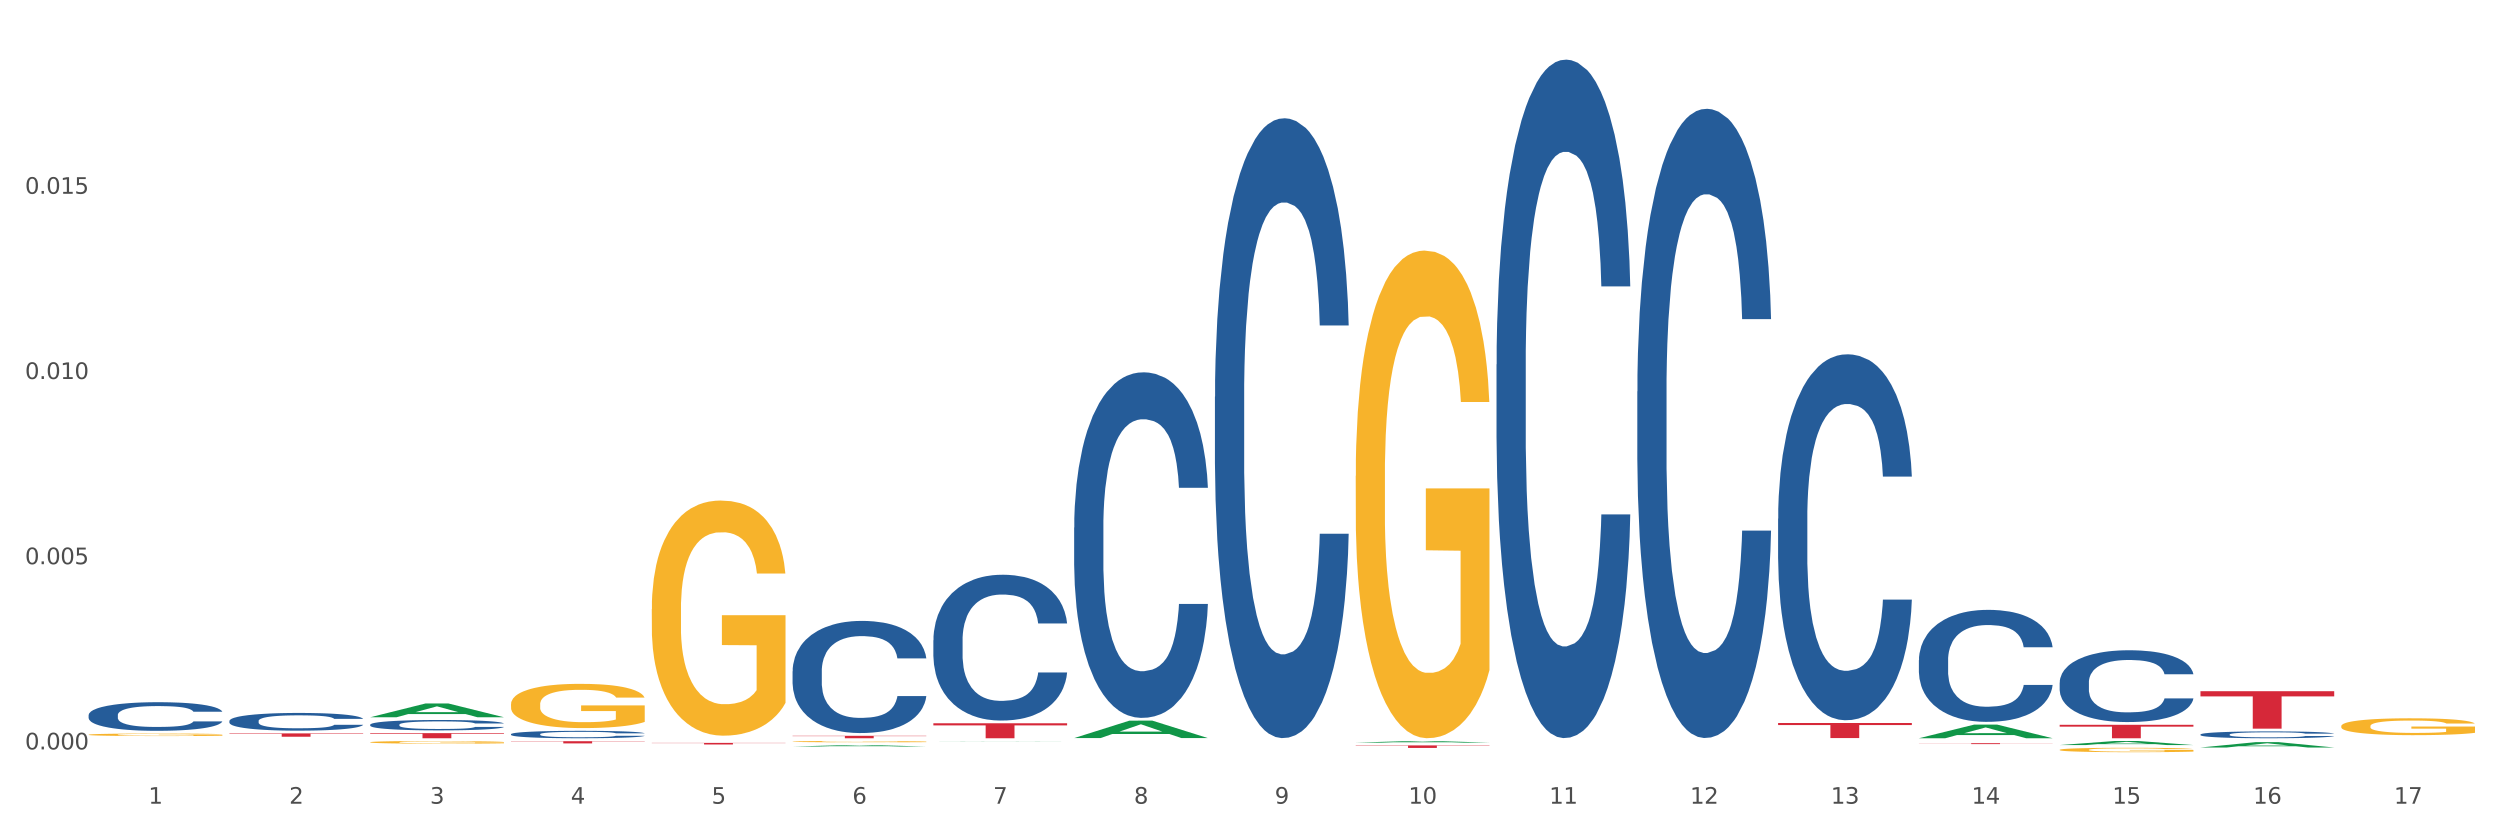 <?xml version="1.0" encoding="utf-8" standalone="no"?>
<!DOCTYPE svg PUBLIC "-//W3C//DTD SVG 1.1//EN"
  "http://www.w3.org/Graphics/SVG/1.1/DTD/svg11.dtd">
<svg xmlns:xlink="http://www.w3.org/1999/xlink" width="1080pt" height="360pt" viewBox="0 0 1080 360" xmlns="http://www.w3.org/2000/svg" version="1.1">
 <rect x="0" y="0" width="1080" height="360" fill="#333333" stroke="none"/>
 <defs>
  <style type="text/css">*{stroke-linejoin: round; stroke-linecap: butt}</style>
 </defs>
 <g id="figure_1">
  <g id="patch_1">
   <path d="M 0 360 
L 1080 360 
L 1080 0 
L 0 0 
z
" style="fill: #ffffff; stroke: #ffffff; stroke-linejoin: miter"/>
  </g>
  <g id="axes_1">
   <g id="matplotlib.axis_1">
    <g id="xtick_1">
     <g id="text_1">
      <!-- 1 -->
      <g style="fill: #4d4d4d" transform="translate(64.119 347.204) scale(0.096 -0.096)">
       <defs>
        <path id="DejaVuSans-31" d="M 794 531 
L 1825 531 
L 1825 4091 
L 703 3866 
L 703 4441 
L 1819 4666 
L 2450 4666 
L 2450 531 
L 3481 531 
L 3481 0 
L 794 0 
L 794 531 
z
" transform="scale(0.016)"/>
       </defs>
       <use xlink:href="#DejaVuSans-31"/>
      </g>
     </g>
    </g>
    <g id="xtick_2">
     <g id="text_2">
      <!-- 2 -->
      <g style="fill: #4d4d4d" transform="translate(124.94 347.204) scale(0.096 -0.096)">
       <defs>
        <path id="DejaVuSans-32" d="M 1228 531 
L 3431 531 
L 3431 0 
L 469 0 
L 469 531 
Q 828 903 1448 1529 
Q 2069 2156 2228 2338 
Q 2531 2678 2651 2914 
Q 2772 3150 2772 3378 
Q 2772 3750 2511 3984 
Q 2250 4219 1831 4219 
Q 1534 4219 1204 4116 
Q 875 4013 500 3803 
L 500 4441 
Q 881 4594 1212 4672 
Q 1544 4750 1819 4750 
Q 2544 4750 2975 4387 
Q 3406 4025 3406 3419 
Q 3406 3131 3298 2873 
Q 3191 2616 2906 2266 
Q 2828 2175 2409 1742 
Q 1991 1309 1228 531 
z
" transform="scale(0.016)"/>
       </defs>
       <use xlink:href="#DejaVuSans-32"/>
      </g>
     </g>
    </g>
    <g id="xtick_3">
     <g id="text_3">
      <!-- 3 -->
      <g style="fill: #4d4d4d" transform="translate(185.761 347.204) scale(0.096 -0.096)">
       <defs>
        <path id="DejaVuSans-33" d="M 2597 2516 
Q 3050 2419 3304 2112 
Q 3559 1806 3559 1356 
Q 3559 666 3084 287 
Q 2609 -91 1734 -91 
Q 1441 -91 1130 -33 
Q 819 25 488 141 
L 488 750 
Q 750 597 1062 519 
Q 1375 441 1716 441 
Q 2309 441 2620 675 
Q 2931 909 2931 1356 
Q 2931 1769 2642 2001 
Q 2353 2234 1838 2234 
L 1294 2234 
L 1294 2753 
L 1863 2753 
Q 2328 2753 2575 2939 
Q 2822 3125 2822 3475 
Q 2822 3834 2567 4026 
Q 2313 4219 1838 4219 
Q 1578 4219 1281 4162 
Q 984 4106 628 3988 
L 628 4550 
Q 988 4650 1302 4700 
Q 1616 4750 1894 4750 
Q 2613 4750 3031 4423 
Q 3450 4097 3450 3541 
Q 3450 3153 3228 2886 
Q 3006 2619 2597 2516 
z
" transform="scale(0.016)"/>
       </defs>
       <use xlink:href="#DejaVuSans-33"/>
      </g>
     </g>
    </g>
    <g id="xtick_4">
     <g id="text_4">
      <!-- 4 -->
      <g style="fill: #4d4d4d" transform="translate(246.582 347.204) scale(0.096 -0.096)">
       <defs>
        <path id="DejaVuSans-34" d="M 2419 4116 
L 825 1625 
L 2419 1625 
L 2419 4116 
z
M 2253 4666 
L 3047 4666 
L 3047 1625 
L 3713 1625 
L 3713 1100 
L 3047 1100 
L 3047 0 
L 2419 0 
L 2419 1100 
L 313 1100 
L 313 1709 
L 2253 4666 
z
" transform="scale(0.016)"/>
       </defs>
       <use xlink:href="#DejaVuSans-34"/>
      </g>
     </g>
    </g>
    <g id="xtick_5">
     <g id="text_5">
      <!-- 5 -->
      <g style="fill: #4d4d4d" transform="translate(307.403 347.204) scale(0.096 -0.096)">
       <defs>
        <path id="DejaVuSans-35" d="M 691 4666 
L 3169 4666 
L 3169 4134 
L 1269 4134 
L 1269 2991 
Q 1406 3038 1543 3061 
Q 1681 3084 1819 3084 
Q 2600 3084 3056 2656 
Q 3513 2228 3513 1497 
Q 3513 744 3044 326 
Q 2575 -91 1722 -91 
Q 1428 -91 1123 -41 
Q 819 9 494 109 
L 494 744 
Q 775 591 1075 516 
Q 1375 441 1709 441 
Q 2250 441 2565 725 
Q 2881 1009 2881 1497 
Q 2881 1984 2565 2268 
Q 2250 2553 1709 2553 
Q 1456 2553 1204 2497 
Q 953 2441 691 2322 
L 691 4666 
z
" transform="scale(0.016)"/>
       </defs>
       <use xlink:href="#DejaVuSans-35"/>
      </g>
     </g>
    </g>
    <g id="xtick_6">
     <g id="text_6">
      <!-- 6 -->
      <g style="fill: #4d4d4d" transform="translate(368.224 347.204) scale(0.096 -0.096)">
       <defs>
        <path id="DejaVuSans-36" d="M 2113 2584 
Q 1688 2584 1439 2293 
Q 1191 2003 1191 1497 
Q 1191 994 1439 701 
Q 1688 409 2113 409 
Q 2538 409 2786 701 
Q 3034 994 3034 1497 
Q 3034 2003 2786 2293 
Q 2538 2584 2113 2584 
z
M 3366 4563 
L 3366 3988 
Q 3128 4100 2886 4159 
Q 2644 4219 2406 4219 
Q 1781 4219 1451 3797 
Q 1122 3375 1075 2522 
Q 1259 2794 1537 2939 
Q 1816 3084 2150 3084 
Q 2853 3084 3261 2657 
Q 3669 2231 3669 1497 
Q 3669 778 3244 343 
Q 2819 -91 2113 -91 
Q 1303 -91 875 529 
Q 447 1150 447 2328 
Q 447 3434 972 4092 
Q 1497 4750 2381 4750 
Q 2619 4750 2861 4703 
Q 3103 4656 3366 4563 
z
" transform="scale(0.016)"/>
       </defs>
       <use xlink:href="#DejaVuSans-36"/>
      </g>
     </g>
    </g>
    <g id="xtick_7">
     <g id="text_7">
      <!-- 7 -->
      <g style="fill: #4d4d4d" transform="translate(429.045 347.204) scale(0.096 -0.096)">
       <defs>
        <path id="DejaVuSans-37" d="M 525 4666 
L 3525 4666 
L 3525 4397 
L 1831 0 
L 1172 0 
L 2766 4134 
L 525 4134 
L 525 4666 
z
" transform="scale(0.016)"/>
       </defs>
       <use xlink:href="#DejaVuSans-37"/>
      </g>
     </g>
    </g>
    <g id="xtick_8">
     <g id="text_8">
      <!-- 8 -->
      <g style="fill: #4d4d4d" transform="translate(489.866 347.204) scale(0.096 -0.096)">
       <defs>
        <path id="DejaVuSans-38" d="M 2034 2216 
Q 1584 2216 1326 1975 
Q 1069 1734 1069 1313 
Q 1069 891 1326 650 
Q 1584 409 2034 409 
Q 2484 409 2743 651 
Q 3003 894 3003 1313 
Q 3003 1734 2745 1975 
Q 2488 2216 2034 2216 
z
M 1403 2484 
Q 997 2584 770 2862 
Q 544 3141 544 3541 
Q 544 4100 942 4425 
Q 1341 4750 2034 4750 
Q 2731 4750 3128 4425 
Q 3525 4100 3525 3541 
Q 3525 3141 3298 2862 
Q 3072 2584 2669 2484 
Q 3125 2378 3379 2068 
Q 3634 1759 3634 1313 
Q 3634 634 3220 271 
Q 2806 -91 2034 -91 
Q 1263 -91 848 271 
Q 434 634 434 1313 
Q 434 1759 690 2068 
Q 947 2378 1403 2484 
z
M 1172 3481 
Q 1172 3119 1398 2916 
Q 1625 2713 2034 2713 
Q 2441 2713 2670 2916 
Q 2900 3119 2900 3481 
Q 2900 3844 2670 4047 
Q 2441 4250 2034 4250 
Q 1625 4250 1398 4047 
Q 1172 3844 1172 3481 
z
" transform="scale(0.016)"/>
       </defs>
       <use xlink:href="#DejaVuSans-38"/>
      </g>
     </g>
    </g>
    <g id="xtick_9">
     <g id="text_9">
      <!-- 9 -->
      <g style="fill: #4d4d4d" transform="translate(550.688 347.204) scale(0.096 -0.096)">
       <defs>
        <path id="DejaVuSans-39" d="M 703 97 
L 703 672 
Q 941 559 1184 500 
Q 1428 441 1663 441 
Q 2288 441 2617 861 
Q 2947 1281 2994 2138 
Q 2813 1869 2534 1725 
Q 2256 1581 1919 1581 
Q 1219 1581 811 2004 
Q 403 2428 403 3163 
Q 403 3881 828 4315 
Q 1253 4750 1959 4750 
Q 2769 4750 3195 4129 
Q 3622 3509 3622 2328 
Q 3622 1225 3098 567 
Q 2575 -91 1691 -91 
Q 1453 -91 1209 -44 
Q 966 3 703 97 
z
M 1959 2075 
Q 2384 2075 2632 2365 
Q 2881 2656 2881 3163 
Q 2881 3666 2632 3958 
Q 2384 4250 1959 4250 
Q 1534 4250 1286 3958 
Q 1038 3666 1038 3163 
Q 1038 2656 1286 2365 
Q 1534 2075 1959 2075 
z
" transform="scale(0.016)"/>
       </defs>
       <use xlink:href="#DejaVuSans-39"/>
      </g>
     </g>
    </g>
    <g id="xtick_10">
     <g id="text_10">
      <!-- 10 -->
      <g style="fill: #4d4d4d" transform="translate(608.455 347.204) scale(0.096 -0.096)">
       <defs>
        <path id="DejaVuSans-30" d="M 2034 4250 
Q 1547 4250 1301 3770 
Q 1056 3291 1056 2328 
Q 1056 1369 1301 889 
Q 1547 409 2034 409 
Q 2525 409 2770 889 
Q 3016 1369 3016 2328 
Q 3016 3291 2770 3770 
Q 2525 4250 2034 4250 
z
M 2034 4750 
Q 2819 4750 3233 4129 
Q 3647 3509 3647 2328 
Q 3647 1150 3233 529 
Q 2819 -91 2034 -91 
Q 1250 -91 836 529 
Q 422 1150 422 2328 
Q 422 3509 836 4129 
Q 1250 4750 2034 4750 
z
" transform="scale(0.016)"/>
       </defs>
       <use xlink:href="#DejaVuSans-31"/>
       <use xlink:href="#DejaVuSans-30" transform="translate(63.623 0)"/>
      </g>
     </g>
    </g>
    <g id="xtick_11">
     <g id="text_11">
      <!-- 11 -->
      <g style="fill: #4d4d4d" transform="translate(669.276 347.204) scale(0.096 -0.096)">
       <use xlink:href="#DejaVuSans-31"/>
       <use xlink:href="#DejaVuSans-31" transform="translate(63.623 0)"/>
      </g>
     </g>
    </g>
    <g id="xtick_12">
     <g id="text_12">
      <!-- 12 -->
      <g style="fill: #4d4d4d" transform="translate(730.097 347.204) scale(0.096 -0.096)">
       <use xlink:href="#DejaVuSans-31"/>
       <use xlink:href="#DejaVuSans-32" transform="translate(63.623 0)"/>
      </g>
     </g>
    </g>
    <g id="xtick_13">
     <g id="text_13">
      <!-- 13 -->
      <g style="fill: #4d4d4d" transform="translate(790.918 347.204) scale(0.096 -0.096)">
       <use xlink:href="#DejaVuSans-31"/>
       <use xlink:href="#DejaVuSans-33" transform="translate(63.623 0)"/>
      </g>
     </g>
    </g>
    <g id="xtick_14">
     <g id="text_14">
      <!-- 14 -->
      <g style="fill: #4d4d4d" transform="translate(851.739 347.204) scale(0.096 -0.096)">
       <use xlink:href="#DejaVuSans-31"/>
       <use xlink:href="#DejaVuSans-34" transform="translate(63.623 0)"/>
      </g>
     </g>
    </g>
    <g id="xtick_15">
     <g id="text_15">
      <!-- 15 -->
      <g style="fill: #4d4d4d" transform="translate(912.56 347.204) scale(0.096 -0.096)">
       <use xlink:href="#DejaVuSans-31"/>
       <use xlink:href="#DejaVuSans-35" transform="translate(63.623 0)"/>
      </g>
     </g>
    </g>
    <g id="xtick_16">
     <g id="text_16">
      <!-- 16 -->
      <g style="fill: #4d4d4d" transform="translate(973.381 347.204) scale(0.096 -0.096)">
       <use xlink:href="#DejaVuSans-31"/>
       <use xlink:href="#DejaVuSans-36" transform="translate(63.623 0)"/>
      </g>
     </g>
    </g>
    <g id="xtick_17">
     <g id="text_17">
      <!-- 17 -->
      <g style="fill: #4d4d4d" transform="translate(1034.202 347.204) scale(0.096 -0.096)">
       <use xlink:href="#DejaVuSans-31"/>
       <use xlink:href="#DejaVuSans-37" transform="translate(63.623 0)"/>
      </g>
     </g>
    </g>
    <g id="xtick_18"/>
    <g id="xtick_19"/>
    <g id="xtick_20"/>
    <g id="xtick_21"/>
    <g id="xtick_22"/>
    <g id="xtick_23"/>
    <g id="xtick_24"/>
    <g id="xtick_25"/>
    <g id="xtick_26"/>
    <g id="xtick_27"/>
    <g id="xtick_28"/>
    <g id="xtick_29"/>
    <g id="xtick_30"/>
    <g id="xtick_31"/>
    <g id="xtick_32"/>
    <g id="xtick_33"/>
   </g>
   <g id="matplotlib.axis_2">
    <g id="ytick_1">
     <g id="text_18">
      <!-- 0.000 -->
      <g style="fill: #4d4d4d" transform="translate(10.8 323.75) scale(0.096 -0.096)">
       <defs>
        <path id="DejaVuSans-2e" d="M 684 794 
L 1344 794 
L 1344 0 
L 684 0 
L 684 794 
z
" transform="scale(0.016)"/>
       </defs>
       <use xlink:href="#DejaVuSans-30"/>
       <use xlink:href="#DejaVuSans-2e" transform="translate(63.623 0)"/>
       <use xlink:href="#DejaVuSans-30" transform="translate(95.41 0)"/>
       <use xlink:href="#DejaVuSans-30" transform="translate(159.033 0)"/>
       <use xlink:href="#DejaVuSans-30" transform="translate(222.656 0)"/>
      </g>
     </g>
    </g>
    <g id="ytick_2">
     <g id="text_19">
      <!-- 0.005 -->
      <g style="fill: #4d4d4d" transform="translate(10.8 243.738) scale(0.096 -0.096)">
       <use xlink:href="#DejaVuSans-30"/>
       <use xlink:href="#DejaVuSans-2e" transform="translate(63.623 0)"/>
       <use xlink:href="#DejaVuSans-30" transform="translate(95.41 0)"/>
       <use xlink:href="#DejaVuSans-30" transform="translate(159.033 0)"/>
       <use xlink:href="#DejaVuSans-35" transform="translate(222.656 0)"/>
      </g>
     </g>
    </g>
    <g id="ytick_3">
     <g id="text_20">
      <!-- 0.010 -->
      <g style="fill: #4d4d4d" transform="translate(10.8 163.727) scale(0.096 -0.096)">
       <use xlink:href="#DejaVuSans-30"/>
       <use xlink:href="#DejaVuSans-2e" transform="translate(63.623 0)"/>
       <use xlink:href="#DejaVuSans-30" transform="translate(95.41 0)"/>
       <use xlink:href="#DejaVuSans-31" transform="translate(159.033 0)"/>
       <use xlink:href="#DejaVuSans-30" transform="translate(222.656 0)"/>
      </g>
     </g>
    </g>
    <g id="ytick_4">
     <g id="text_21">
      <!-- 0.015 -->
      <g style="fill: #4d4d4d" transform="translate(10.8 83.715) scale(0.096 -0.096)">
       <use xlink:href="#DejaVuSans-30"/>
       <use xlink:href="#DejaVuSans-2e" transform="translate(63.623 0)"/>
       <use xlink:href="#DejaVuSans-30" transform="translate(95.41 0)"/>
       <use xlink:href="#DejaVuSans-31" transform="translate(159.033 0)"/>
       <use xlink:href="#DejaVuSans-35" transform="translate(222.656 0)"/>
      </g>
     </g>
    </g>
    <g id="ytick_5"/>
    <g id="ytick_6"/>
    <g id="ytick_7"/>
    <g id="ytick_8"/>
   </g>
   <g id="PolyCollection_1">
    <path d="M 828.957 318.914 
L 829.016 318.909 
L 852.843 313.026 
L 862.731 313.021 
L 886.737 318.925 
L 875.3 318.925 
L 870.118 317.55 
L 845.516 317.55 
L 845.338 317.572 
L 840.334 318.925 
L 828.957 318.925 
L 828.957 318.914 
L 848.614 316.73 
L 867.02 316.724 
L 857.906 314.279 
L 857.787 314.268 
L 857.668 314.285 
L 848.554 316.724 
L 848.614 316.73 
L 828.957 318.914 
z
" clip-path="url(#pc7acb69af2)" style="fill: #109648"/>
    <path d="M 889.778 321.861 
L 889.837 321.86 
L 913.664 320.104 
L 923.552 320.103 
L 947.558 321.865 
L 936.121 321.865 
L 930.939 321.454 
L 906.337 321.454 
L 906.159 321.461 
L 901.155 321.865 
L 889.778 321.865 
L 889.778 321.861 
L 909.435 321.209 
L 927.841 321.208 
L 918.727 320.478 
L 918.608 320.475 
L 918.489 320.48 
L 909.375 321.208 
L 909.435 321.209 
L 889.778 321.861 
z
" clip-path="url(#pc7acb69af2)" style="fill: #109648"/>
    <path d="M 464.03 318.839 
L 464.09 318.832 
L 487.917 311.316 
L 497.805 311.309 
L 521.81 318.853 
L 510.374 318.853 
L 505.191 317.096 
L 480.59 317.096 
L 480.411 317.125 
L 475.408 318.853 
L 464.03 318.853 
L 464.03 318.839 
L 483.688 316.048 
L 502.094 316.041 
L 492.98 312.917 
L 492.861 312.903 
L 492.742 312.924 
L 483.628 316.041 
L 483.688 316.048 
L 464.03 318.839 
z
" clip-path="url(#pc7acb69af2)" style="fill: #109648"/>
    <path d="M 950.599 322.917 
L 950.658 322.915 
L 974.485 320.605 
L 984.373 320.603 
L 1008.379 322.922 
L 996.942 322.922 
L 991.76 322.382 
L 967.159 322.382 
L 966.98 322.39 
L 961.976 322.922 
L 950.599 322.922 
L 950.599 322.917 
L 970.256 322.06 
L 988.662 322.057 
L 979.549 321.097 
L 979.429 321.093 
L 979.31 321.099 
L 970.196 322.057 
L 970.256 322.06 
L 950.599 322.917 
z
" clip-path="url(#pc7acb69af2)" style="fill: #109648"/>
    <path d="M 585.673 320.82 
L 585.732 320.82 
L 609.559 320.103 
L 619.447 320.103 
L 643.453 320.822 
L 632.016 320.822 
L 626.833 320.654 
L 602.232 320.654 
L 602.053 320.657 
L 597.05 320.822 
L 585.673 320.822 
L 585.673 320.82 
L 605.33 320.554 
L 623.736 320.554 
L 614.622 320.256 
L 614.503 320.255 
L 614.384 320.257 
L 605.27 320.554 
L 605.33 320.554 
L 585.673 320.82 
z
" clip-path="url(#pc7acb69af2)" style="fill: #109648"/>
    <path d="M 950.599 298.586 
L 1008.379 298.586 
L 1008.379 300.837 
L 985.65 300.852 
L 985.65 314.785 
L 973.191 314.785 
L 973.191 300.852 
L 950.599 300.837 
L 950.599 298.601 
L 950.599 298.586 
z
" clip-path="url(#pc7acb69af2)" style="fill: #d62839"/>
    <path d="M 889.778 313.108 
L 947.558 313.108 
L 947.558 313.916 
L 924.829 313.922 
L 924.829 318.925 
L 912.37 318.925 
L 912.37 313.922 
L 889.778 313.916 
L 889.778 313.113 
L 889.778 313.108 
z
" clip-path="url(#pc7acb69af2)" style="fill: #d62839"/>
    <path d="M 828.957 321.057 
L 886.737 321.057 
L 886.737 321.112 
L 864.008 321.113 
L 864.008 321.456 
L 851.549 321.456 
L 851.549 321.113 
L 828.957 321.112 
L 828.957 321.057 
L 828.957 321.057 
z
" clip-path="url(#pc7acb69af2)" style="fill: #d62839"/>
    <path d="M 768.136 312.327 
L 825.916 312.327 
L 825.916 313.233 
L 803.187 313.239 
L 803.187 318.845 
L 790.727 318.845 
L 790.727 313.239 
L 768.136 313.233 
L 768.136 312.333 
L 768.136 312.327 
z
" clip-path="url(#pc7acb69af2)" style="fill: #d62839"/>
    <path d="M 585.673 321.999 
L 643.453 321.999 
L 643.453 322.154 
L 620.724 322.155 
L 620.724 323.114 
L 608.264 323.114 
L 608.264 322.155 
L 585.673 322.154 
L 585.673 322 
L 585.673 321.999 
z
" clip-path="url(#pc7acb69af2)" style="fill: #d62839"/>
    <path d="M 403.209 312.465 
L 460.989 312.465 
L 460.989 313.363 
L 438.261 313.369 
L 438.261 318.925 
L 425.801 318.925 
L 425.801 313.369 
L 403.209 313.363 
L 403.209 312.471 
L 403.209 312.465 
z
" clip-path="url(#pc7acb69af2)" style="fill: #d62839"/>
    <path d="M 342.388 317.857 
L 400.168 317.857 
L 400.168 318.006 
L 377.44 318.007 
L 377.44 318.925 
L 364.98 318.925 
L 364.98 318.007 
L 342.388 318.006 
L 342.388 317.858 
L 342.388 317.857 
z
" clip-path="url(#pc7acb69af2)" style="fill: #d62839"/>
    <path d="M 281.567 320.928 
L 339.347 320.928 
L 339.347 321.024 
L 316.619 321.024 
L 316.619 321.619 
L 304.159 321.619 
L 304.159 321.024 
L 281.567 321.024 
L 281.567 320.928 
L 281.567 320.928 
z
" clip-path="url(#pc7acb69af2)" style="fill: #d62839"/>
    <path d="M 220.746 320.191 
L 278.526 320.191 
L 278.526 320.322 
L 255.798 320.323 
L 255.798 321.135 
L 243.338 321.135 
L 243.338 320.323 
L 220.746 320.322 
L 220.746 320.192 
L 220.746 320.191 
z
" clip-path="url(#pc7acb69af2)" style="fill: #d62839"/>
    <path d="M 159.925 316.701 
L 217.705 316.701 
L 217.705 317.01 
L 194.977 317.012 
L 194.977 318.925 
L 182.517 318.925 
L 182.517 317.012 
L 159.925 317.01 
L 159.925 316.703 
L 159.925 316.701 
z
" clip-path="url(#pc7acb69af2)" style="fill: #d62839"/>
    <path d="M 99.104 316.824 
L 156.884 316.824 
L 156.884 317.025 
L 134.155 317.026 
L 134.155 318.27 
L 121.696 318.27 
L 121.696 317.026 
L 99.104 317.025 
L 99.104 316.825 
L 99.104 316.824 
z
" clip-path="url(#pc7acb69af2)" style="fill: #d62839"/>
    <path d="M 646.494 157.455 
L 646.562 157.187 
L 646.562 149.692 
L 646.767 139.521 
L 647.518 120.784 
L 648.474 106.597 
L 650.113 90.001 
L 651.001 83.042 
L 652.162 75.279 
L 654.553 62.698 
L 657.285 51.992 
L 659.197 46.103 
L 660.631 42.355 
L 663.841 35.663 
L 665.685 32.719 
L 667.598 30.31 
L 669.237 28.704 
L 671.969 26.83 
L 674.154 26.027 
L 676.681 25.759 
L 678.799 26.027 
L 681.599 27.098 
L 685.697 30.31 
L 687.267 32.184 
L 689.385 35.396 
L 691.57 39.679 
L 693.346 43.961 
L 695.395 50.118 
L 697.512 58.148 
L 699.561 68.32 
L 700.995 77.688 
L 702.156 87.592 
L 703.181 99.637 
L 703.932 112.753 
L 704.274 123.728 
L 691.775 123.728 
L 691.434 113.824 
L 690.751 103.117 
L 690.068 95.89 
L 689.316 90.001 
L 688.155 83.309 
L 687.131 79.027 
L 685.423 73.941 
L 683.853 70.729 
L 682.555 68.855 
L 680.984 67.249 
L 677.637 65.643 
L 675.247 65.643 
L 673.744 66.178 
L 671.9 67.517 
L 670.33 69.39 
L 668.486 72.602 
L 667.051 76.082 
L 665.617 80.633 
L 664.797 83.845 
L 663.568 89.734 
L 662.749 94.552 
L 661.656 102.85 
L 661.041 108.738 
L 659.948 123.996 
L 659.47 135.238 
L 659.265 143.001 
L 659.129 151.566 
L 659.129 193.323 
L 659.539 212.06 
L 659.88 220.091 
L 660.426 229.192 
L 661.451 240.969 
L 662.953 252.479 
L 664.524 260.777 
L 665.822 265.863 
L 667.051 269.61 
L 668.281 272.555 
L 669.783 275.231 
L 671.013 276.837 
L 672.857 278.444 
L 675.042 279.247 
L 676.75 279.247 
L 680.233 277.908 
L 681.804 276.57 
L 683.306 274.696 
L 684.945 271.752 
L 686.243 268.54 
L 686.994 266.131 
L 688.224 261.045 
L 689.18 255.691 
L 689.999 249.535 
L 690.546 244.181 
L 691.16 236.151 
L 691.639 227.05 
L 691.775 222.232 
L 704.274 222.232 
L 704 231.868 
L 703.522 241.237 
L 702.566 253.818 
L 701.815 261.045 
L 700.654 269.878 
L 699.424 277.373 
L 697.717 285.671 
L 696.146 291.827 
L 694.507 297.181 
L 692.731 301.999 
L 689.521 308.691 
L 688.36 310.564 
L 685.901 313.776 
L 683.989 315.65 
L 681.189 317.524 
L 678.32 318.595 
L 675.315 318.862 
L 672.652 318.327 
L 669.715 316.721 
L 667.871 315.115 
L 665.822 312.706 
L 663.431 308.958 
L 661.178 304.408 
L 659.06 299.054 
L 657.08 292.898 
L 655.236 285.938 
L 652.845 274.428 
L 651.07 263.186 
L 649.772 252.747 
L 648.884 243.914 
L 647.996 232.671 
L 647.518 224.909 
L 646.767 206.172 
L 646.494 188.773 
L 646.494 157.455 
z
" clip-path="url(#pc7acb69af2)" style="fill: #255c99"/>
    <path d="M 707.315 169.136 
L 707.383 168.887 
L 707.383 161.937 
L 707.588 152.503 
L 708.339 135.126 
L 709.295 121.97 
L 710.934 106.579 
L 711.822 100.124 
L 712.983 92.925 
L 715.374 81.258 
L 718.106 71.328 
L 720.018 65.867 
L 721.452 62.391 
L 724.662 56.185 
L 726.506 53.455 
L 728.419 51.221 
L 730.058 49.731 
L 732.79 47.993 
L 734.975 47.249 
L 737.502 47 
L 739.62 47.249 
L 742.42 48.242 
L 746.518 51.221 
L 748.089 52.958 
L 750.206 55.937 
L 752.391 59.909 
L 754.167 63.881 
L 756.216 69.59 
L 758.333 77.038 
L 760.382 86.471 
L 761.816 95.159 
L 762.977 104.344 
L 764.002 115.515 
L 764.753 127.679 
L 765.095 137.857 
L 752.596 137.857 
L 752.255 128.672 
L 751.572 118.742 
L 750.889 112.04 
L 750.137 106.579 
L 748.976 100.372 
L 747.952 96.401 
L 746.244 91.684 
L 744.674 88.705 
L 743.376 86.967 
L 741.805 85.478 
L 738.459 83.989 
L 736.068 83.989 
L 734.566 84.485 
L 732.721 85.726 
L 731.151 87.464 
L 729.307 90.443 
L 727.872 93.67 
L 726.438 97.89 
L 725.619 100.869 
L 724.389 106.33 
L 723.57 110.799 
L 722.477 118.494 
L 721.862 123.955 
L 720.769 138.105 
L 720.291 148.531 
L 720.086 155.73 
L 719.95 163.674 
L 719.95 202.4 
L 720.36 219.777 
L 720.701 227.224 
L 721.247 235.664 
L 722.272 246.587 
L 723.774 257.261 
L 725.345 264.957 
L 726.643 269.674 
L 727.872 273.149 
L 729.102 275.88 
L 730.604 278.362 
L 731.834 279.851 
L 733.678 281.341 
L 735.863 282.086 
L 737.571 282.086 
L 741.054 280.844 
L 742.625 279.603 
L 744.127 277.866 
L 745.766 275.135 
L 747.064 272.156 
L 747.815 269.922 
L 749.045 265.205 
L 750.001 260.24 
L 750.82 254.531 
L 751.367 249.566 
L 751.981 242.119 
L 752.46 233.678 
L 752.596 229.21 
L 765.095 229.21 
L 764.821 238.147 
L 764.343 246.835 
L 763.387 258.503 
L 762.636 265.205 
L 761.475 273.397 
L 760.246 280.348 
L 758.538 288.043 
L 756.967 293.753 
L 755.328 298.718 
L 753.552 303.186 
L 750.342 309.392 
L 749.181 311.13 
L 746.723 314.109 
L 744.81 315.847 
L 742.01 317.584 
L 739.141 318.577 
L 736.136 318.826 
L 733.473 318.329 
L 730.536 316.84 
L 728.692 315.35 
L 726.643 313.116 
L 724.253 309.641 
L 721.999 305.42 
L 719.881 300.456 
L 717.901 294.746 
L 716.057 288.292 
L 713.666 277.617 
L 711.891 267.191 
L 710.593 257.51 
L 709.705 249.318 
L 708.817 238.892 
L 708.339 231.693 
L 707.588 214.316 
L 707.315 198.18 
L 707.315 169.136 
z
" clip-path="url(#pc7acb69af2)" style="fill: #255c99"/>
    <path d="M 768.136 224.09 
L 768.204 223.946 
L 768.204 219.903 
L 768.409 214.417 
L 769.16 204.31 
L 770.116 196.658 
L 771.756 187.707 
L 772.643 183.953 
L 773.804 179.766 
L 776.195 172.98 
L 778.927 167.205 
L 780.839 164.029 
L 782.273 162.008 
L 785.483 158.398 
L 787.327 156.81 
L 789.24 155.511 
L 790.879 154.645 
L 793.611 153.634 
L 795.796 153.201 
L 798.323 153.056 
L 800.441 153.201 
L 803.241 153.778 
L 807.339 155.511 
L 808.91 156.521 
L 811.027 158.254 
L 813.212 160.564 
L 814.988 162.874 
L 817.037 166.195 
L 819.154 170.526 
L 821.203 176.012 
L 822.637 181.066 
L 823.799 186.408 
L 824.823 192.905 
L 825.574 199.979 
L 825.916 205.898 
L 813.417 205.898 
L 813.076 200.557 
L 812.393 194.781 
L 811.71 190.883 
L 810.959 187.707 
L 809.797 184.097 
L 808.773 181.787 
L 807.066 179.044 
L 805.495 177.312 
L 804.197 176.301 
L 802.626 175.435 
L 799.28 174.569 
L 796.889 174.569 
L 795.387 174.857 
L 793.543 175.579 
L 791.972 176.59 
L 790.128 178.322 
L 788.693 180.199 
L 787.259 182.654 
L 786.44 184.386 
L 785.21 187.563 
L 784.391 190.161 
L 783.298 194.637 
L 782.683 197.813 
L 781.59 206.043 
L 781.112 212.107 
L 780.907 216.294 
L 780.771 220.914 
L 780.771 243.437 
L 781.181 253.543 
L 781.522 257.874 
L 782.069 262.783 
L 783.093 269.136 
L 784.596 275.344 
L 786.166 279.82 
L 787.464 282.563 
L 788.693 284.584 
L 789.923 286.172 
L 791.425 287.616 
L 792.655 288.482 
L 794.499 289.349 
L 796.684 289.782 
L 798.392 289.782 
L 801.875 289.06 
L 803.446 288.338 
L 804.948 287.327 
L 806.587 285.739 
L 807.885 284.007 
L 808.636 282.707 
L 809.866 279.964 
L 810.822 277.077 
L 811.641 273.756 
L 812.188 270.868 
L 812.803 266.537 
L 813.281 261.628 
L 813.417 259.029 
L 825.916 259.029 
L 825.643 264.227 
L 825.164 269.28 
L 824.208 276.066 
L 823.457 279.964 
L 822.296 284.729 
L 821.067 288.771 
L 819.359 293.247 
L 817.788 296.568 
L 816.149 299.455 
L 814.373 302.054 
L 811.163 305.663 
L 810.002 306.674 
L 807.544 308.406 
L 805.631 309.417 
L 802.831 310.428 
L 799.963 311.005 
L 796.957 311.15 
L 794.294 310.861 
L 791.357 309.995 
L 789.513 309.128 
L 787.464 307.829 
L 785.074 305.808 
L 782.82 303.353 
L 780.703 300.466 
L 778.722 297.145 
L 776.878 293.391 
L 774.487 287.183 
L 772.712 281.119 
L 771.414 275.488 
L 770.526 270.724 
L 769.638 264.66 
L 769.16 260.473 
L 768.409 250.367 
L 768.136 240.982 
L 768.136 224.09 
z
" clip-path="url(#pc7acb69af2)" style="fill: #255c99"/>
    <path d="M 828.957 285.196 
L 829.025 285.152 
L 829.025 283.915 
L 829.23 282.235 
L 829.981 279.142 
L 830.937 276.8 
L 832.577 274.06 
L 833.464 272.911 
L 834.626 271.63 
L 837.016 269.553 
L 839.748 267.785 
L 841.66 266.813 
L 843.094 266.194 
L 846.304 265.089 
L 848.149 264.603 
L 850.061 264.206 
L 851.7 263.941 
L 854.432 263.631 
L 856.617 263.499 
L 859.144 263.454 
L 861.262 263.499 
L 864.062 263.675 
L 868.16 264.206 
L 869.731 264.515 
L 871.848 265.045 
L 874.033 265.752 
L 875.809 266.459 
L 877.858 267.476 
L 879.975 268.802 
L 882.024 270.481 
L 883.459 272.027 
L 884.62 273.662 
L 885.644 275.651 
L 886.395 277.816 
L 886.737 279.628 
L 874.238 279.628 
L 873.897 277.993 
L 873.214 276.226 
L 872.531 275.032 
L 871.78 274.06 
L 870.619 272.955 
L 869.594 272.248 
L 867.887 271.409 
L 866.316 270.878 
L 865.018 270.569 
L 863.447 270.304 
L 860.101 270.039 
L 857.71 270.039 
L 856.208 270.127 
L 854.364 270.348 
L 852.793 270.658 
L 850.949 271.188 
L 849.514 271.762 
L 848.08 272.514 
L 847.261 273.044 
L 846.031 274.016 
L 845.212 274.811 
L 844.119 276.181 
L 843.504 277.154 
L 842.411 279.672 
L 841.933 281.528 
L 841.729 282.81 
L 841.592 284.224 
L 841.592 291.118 
L 842.002 294.211 
L 842.343 295.537 
L 842.89 297.039 
L 843.914 298.984 
L 845.417 300.884 
L 846.987 302.254 
L 848.285 303.094 
L 849.514 303.712 
L 850.744 304.198 
L 852.246 304.64 
L 853.476 304.905 
L 855.32 305.17 
L 857.505 305.303 
L 859.213 305.303 
L 862.696 305.082 
L 864.267 304.861 
L 865.769 304.552 
L 867.409 304.066 
L 868.706 303.535 
L 869.457 303.138 
L 870.687 302.298 
L 871.643 301.414 
L 872.463 300.398 
L 873.009 299.514 
L 873.624 298.188 
L 874.102 296.686 
L 874.238 295.89 
L 886.737 295.89 
L 886.464 297.481 
L 885.986 299.028 
L 885.029 301.105 
L 884.278 302.298 
L 883.117 303.756 
L 881.888 304.994 
L 880.18 306.364 
L 878.609 307.38 
L 876.97 308.264 
L 875.194 309.059 
L 871.984 310.164 
L 870.823 310.473 
L 868.365 311.004 
L 866.452 311.313 
L 863.652 311.622 
L 860.784 311.799 
L 857.779 311.843 
L 855.115 311.755 
L 852.178 311.49 
L 850.334 311.225 
L 848.285 310.827 
L 845.895 310.208 
L 843.641 309.457 
L 841.524 308.573 
L 839.543 307.557 
L 837.699 306.408 
L 835.309 304.508 
L 833.533 302.652 
L 832.235 300.928 
L 831.347 299.47 
L 830.459 297.614 
L 829.981 296.332 
L 829.23 293.239 
L 828.957 290.367 
L 828.957 285.196 
z
" clip-path="url(#pc7acb69af2)" style="fill: #255c99"/>
    <path d="M 889.778 294.847 
L 889.846 294.819 
L 889.846 294.025 
L 890.051 292.949 
L 890.802 290.966 
L 891.759 289.464 
L 893.398 287.708 
L 894.286 286.971 
L 895.447 286.149 
L 897.837 284.818 
L 900.569 283.685 
L 902.481 283.061 
L 903.916 282.665 
L 907.126 281.956 
L 908.97 281.645 
L 910.882 281.39 
L 912.521 281.22 
L 915.253 281.022 
L 917.439 280.937 
L 919.966 280.908 
L 922.083 280.937 
L 924.883 281.05 
L 928.981 281.39 
L 930.552 281.588 
L 932.669 281.928 
L 934.854 282.381 
L 936.63 282.835 
L 938.679 283.486 
L 940.796 284.336 
L 942.845 285.413 
L 944.28 286.404 
L 945.441 287.453 
L 946.465 288.728 
L 947.216 290.116 
L 947.558 291.277 
L 935.059 291.277 
L 934.718 290.229 
L 934.035 289.096 
L 933.352 288.331 
L 932.601 287.708 
L 931.44 286.999 
L 930.415 286.546 
L 928.708 286.008 
L 927.137 285.668 
L 925.839 285.469 
L 924.268 285.299 
L 920.922 285.13 
L 918.531 285.13 
L 917.029 285.186 
L 915.185 285.328 
L 913.614 285.526 
L 911.77 285.866 
L 910.336 286.234 
L 908.901 286.716 
L 908.082 287.056 
L 906.852 287.679 
L 906.033 288.189 
L 904.94 289.067 
L 904.325 289.691 
L 903.233 291.306 
L 902.754 292.495 
L 902.55 293.317 
L 902.413 294.224 
L 902.413 298.643 
L 902.823 300.626 
L 903.164 301.476 
L 903.711 302.44 
L 904.735 303.686 
L 906.238 304.904 
L 907.809 305.783 
L 909.106 306.321 
L 910.336 306.717 
L 911.565 307.029 
L 913.067 307.312 
L 914.297 307.482 
L 916.141 307.652 
L 918.326 307.737 
L 920.034 307.737 
L 923.517 307.596 
L 925.088 307.454 
L 926.59 307.256 
L 928.23 306.944 
L 929.527 306.604 
L 930.279 306.349 
L 931.508 305.811 
L 932.464 305.244 
L 933.284 304.593 
L 933.83 304.026 
L 934.445 303.176 
L 934.923 302.213 
L 935.059 301.703 
L 947.558 301.703 
L 947.285 302.723 
L 946.807 303.714 
L 945.85 305.046 
L 945.099 305.811 
L 943.938 306.746 
L 942.709 307.539 
L 941.001 308.417 
L 939.43 309.069 
L 937.791 309.636 
L 936.016 310.145 
L 932.806 310.854 
L 931.644 311.052 
L 929.186 311.392 
L 927.273 311.59 
L 924.473 311.789 
L 921.605 311.902 
L 918.6 311.93 
L 915.936 311.874 
L 912.999 311.704 
L 911.155 311.534 
L 909.106 311.279 
L 906.716 310.882 
L 904.462 310.4 
L 902.345 309.834 
L 900.364 309.182 
L 898.52 308.446 
L 896.13 307.227 
L 894.354 306.038 
L 893.056 304.933 
L 892.168 303.998 
L 891.28 302.808 
L 890.802 301.986 
L 890.051 300.003 
L 889.778 298.162 
L 889.778 294.847 
z
" clip-path="url(#pc7acb69af2)" style="fill: #255c99"/>
    <path d="M 403.209 276.593 
L 403.278 276.535 
L 403.278 274.924 
L 403.483 272.738 
L 404.234 268.711 
L 405.19 265.661 
L 406.829 262.094 
L 407.717 260.598 
L 408.878 258.929 
L 411.269 256.225 
L 414 253.924 
L 415.913 252.658 
L 417.347 251.852 
L 420.557 250.414 
L 422.401 249.781 
L 424.313 249.263 
L 425.953 248.918 
L 428.684 248.515 
L 430.87 248.343 
L 433.397 248.285 
L 435.514 248.343 
L 438.314 248.573 
L 442.412 249.263 
L 443.983 249.666 
L 446.1 250.356 
L 448.286 251.277 
L 450.062 252.198 
L 452.111 253.521 
L 454.228 255.247 
L 456.277 257.433 
L 457.711 259.447 
L 458.872 261.576 
L 459.897 264.165 
L 460.648 266.984 
L 460.989 269.343 
L 448.491 269.343 
L 448.149 267.215 
L 447.466 264.913 
L 446.783 263.36 
L 446.032 262.094 
L 444.871 260.655 
L 443.847 259.735 
L 442.139 258.642 
L 440.568 257.951 
L 439.271 257.548 
L 437.7 257.203 
L 434.353 256.858 
L 431.963 256.858 
L 430.46 256.973 
L 428.616 257.261 
L 427.045 257.664 
L 425.201 258.354 
L 423.767 259.102 
L 422.333 260.08 
L 421.513 260.771 
L 420.284 262.036 
L 419.464 263.072 
L 418.372 264.856 
L 417.757 266.121 
L 416.664 269.401 
L 416.186 271.817 
L 415.981 273.486 
L 415.844 275.327 
L 415.844 284.303 
L 416.254 288.33 
L 416.596 290.057 
L 417.142 292.013 
L 418.167 294.544 
L 419.669 297.018 
L 421.24 298.802 
L 422.538 299.895 
L 423.767 300.701 
L 424.996 301.334 
L 426.499 301.909 
L 427.728 302.254 
L 429.572 302.599 
L 431.758 302.772 
L 433.465 302.772 
L 436.949 302.484 
L 438.519 302.197 
L 440.022 301.794 
L 441.661 301.161 
L 442.959 300.471 
L 443.71 299.953 
L 444.939 298.86 
L 445.896 297.709 
L 446.715 296.386 
L 447.262 295.235 
L 447.876 293.509 
L 448.354 291.552 
L 448.491 290.517 
L 460.989 290.517 
L 460.716 292.588 
L 460.238 294.602 
L 459.282 297.306 
L 458.531 298.86 
L 457.37 300.758 
L 456.14 302.369 
L 454.433 304.153 
L 452.862 305.476 
L 451.223 306.627 
L 449.447 307.663 
L 446.237 309.101 
L 445.076 309.504 
L 442.617 310.194 
L 440.705 310.597 
L 437.905 311 
L 435.036 311.23 
L 432.031 311.287 
L 429.367 311.172 
L 426.431 310.827 
L 424.587 310.482 
L 422.538 309.964 
L 420.147 309.159 
L 417.893 308.18 
L 415.776 307.03 
L 413.796 305.706 
L 411.952 304.21 
L 409.561 301.736 
L 407.785 299.32 
L 406.488 297.076 
L 405.6 295.177 
L 404.712 292.761 
L 404.234 291.092 
L 403.483 287.065 
L 403.209 283.325 
L 403.209 276.593 
z
" clip-path="url(#pc7acb69af2)" style="fill: #255c99"/>
    <path d="M 464.03 227.919 
L 464.099 227.783 
L 464.099 223.965 
L 464.304 218.785 
L 465.055 209.241 
L 466.011 202.015 
L 467.65 193.562 
L 468.538 190.017 
L 469.699 186.063 
L 472.09 179.655 
L 474.821 174.202 
L 476.734 171.202 
L 478.168 169.294 
L 481.378 165.885 
L 483.222 164.385 
L 485.134 163.158 
L 486.774 162.34 
L 489.506 161.386 
L 491.691 160.977 
L 494.218 160.841 
L 496.335 160.977 
L 499.136 161.522 
L 503.233 163.158 
L 504.804 164.113 
L 506.922 165.749 
L 509.107 167.93 
L 510.883 170.112 
L 512.932 173.247 
L 515.049 177.338 
L 517.098 182.518 
L 518.532 187.29 
L 519.693 192.335 
L 520.718 198.47 
L 521.469 205.151 
L 521.81 210.741 
L 509.312 210.741 
L 508.97 205.696 
L 508.287 200.242 
L 507.604 196.561 
L 506.853 193.562 
L 505.692 190.153 
L 504.668 187.972 
L 502.96 185.382 
L 501.389 183.746 
L 500.092 182.791 
L 498.521 181.973 
L 495.174 181.155 
L 492.784 181.155 
L 491.281 181.428 
L 489.437 182.109 
L 487.866 183.064 
L 486.022 184.7 
L 484.588 186.472 
L 483.154 188.79 
L 482.334 190.426 
L 481.105 193.426 
L 480.285 195.88 
L 479.193 200.106 
L 478.578 203.106 
L 477.485 210.877 
L 477.007 216.603 
L 476.802 220.557 
L 476.666 224.92 
L 476.666 246.189 
L 477.075 255.732 
L 477.417 259.822 
L 477.963 264.458 
L 478.988 270.457 
L 480.49 276.319 
L 482.061 280.546 
L 483.359 283.136 
L 484.588 285.045 
L 485.817 286.545 
L 487.32 287.908 
L 488.549 288.726 
L 490.393 289.544 
L 492.579 289.953 
L 494.286 289.953 
L 497.77 289.272 
L 499.34 288.59 
L 500.843 287.636 
L 502.482 286.136 
L 503.78 284.5 
L 504.531 283.273 
L 505.76 280.682 
L 506.717 277.956 
L 507.536 274.82 
L 508.083 272.093 
L 508.697 268.003 
L 509.175 263.367 
L 509.312 260.913 
L 521.81 260.913 
L 521.537 265.821 
L 521.059 270.593 
L 520.103 277.001 
L 519.352 280.682 
L 518.191 285.181 
L 516.961 288.999 
L 515.254 293.225 
L 513.683 296.361 
L 512.044 299.088 
L 510.268 301.542 
L 507.058 304.951 
L 505.897 305.905 
L 503.438 307.541 
L 501.526 308.495 
L 498.726 309.45 
L 495.857 309.995 
L 492.852 310.131 
L 490.189 309.859 
L 487.252 309.041 
L 485.408 308.223 
L 483.359 306.996 
L 480.968 305.087 
L 478.714 302.769 
L 476.597 300.042 
L 474.617 296.907 
L 472.773 293.362 
L 470.382 287.499 
L 468.606 281.773 
L 467.309 276.456 
L 466.421 271.957 
L 465.533 266.23 
L 465.055 262.277 
L 464.304 252.733 
L 464.03 243.871 
L 464.03 227.919 
z
" clip-path="url(#pc7acb69af2)" style="fill: #255c99"/>
    <path d="M 524.851 171.405 
L 524.92 171.16 
L 524.92 164.313 
L 525.125 155.02 
L 525.876 137.901 
L 526.832 124.94 
L 528.471 109.778 
L 529.359 103.42 
L 530.52 96.328 
L 532.911 84.834 
L 535.643 75.052 
L 537.555 69.672 
L 538.989 66.249 
L 542.199 60.135 
L 544.043 57.445 
L 545.956 55.244 
L 547.595 53.777 
L 550.327 52.065 
L 552.512 51.331 
L 555.039 51.087 
L 557.156 51.331 
L 559.957 52.309 
L 564.054 55.244 
L 565.625 56.956 
L 567.743 59.89 
L 569.928 63.803 
L 571.704 67.716 
L 573.753 73.341 
L 575.87 80.677 
L 577.919 89.97 
L 579.353 98.529 
L 580.514 107.577 
L 581.539 118.582 
L 582.29 130.565 
L 582.632 140.591 
L 570.133 140.591 
L 569.792 131.543 
L 569.109 121.761 
L 568.426 115.158 
L 567.674 109.778 
L 566.513 103.665 
L 565.489 99.752 
L 563.781 95.105 
L 562.21 92.171 
L 560.913 90.459 
L 559.342 88.992 
L 555.995 87.524 
L 553.605 87.524 
L 552.102 88.014 
L 550.258 89.236 
L 548.687 90.948 
L 546.843 93.883 
L 545.409 97.062 
L 543.975 101.219 
L 543.155 104.154 
L 541.926 109.534 
L 541.106 113.936 
L 540.014 121.517 
L 539.399 126.897 
L 538.306 140.836 
L 537.828 151.107 
L 537.623 158.199 
L 537.487 166.024 
L 537.487 204.174 
L 537.896 221.292 
L 538.238 228.629 
L 538.784 236.944 
L 539.809 247.704 
L 541.311 258.219 
L 542.882 265.8 
L 544.18 270.447 
L 545.409 273.87 
L 546.639 276.56 
L 548.141 279.006 
L 549.37 280.473 
L 551.214 281.94 
L 553.4 282.674 
L 555.107 282.674 
L 558.591 281.451 
L 560.162 280.229 
L 561.664 278.517 
L 563.303 275.827 
L 564.601 272.892 
L 565.352 270.691 
L 566.582 266.045 
L 567.538 261.154 
L 568.357 255.529 
L 568.904 250.638 
L 569.518 243.302 
L 569.996 234.987 
L 570.133 230.585 
L 582.632 230.585 
L 582.358 239.389 
L 581.88 247.948 
L 580.924 259.442 
L 580.173 266.045 
L 579.012 274.115 
L 577.782 280.962 
L 576.075 288.543 
L 574.504 294.168 
L 572.865 299.059 
L 571.089 303.461 
L 567.879 309.574 
L 566.718 311.286 
L 564.259 314.221 
L 562.347 315.933 
L 559.547 317.645 
L 556.678 318.623 
L 553.673 318.867 
L 551.01 318.378 
L 548.073 316.911 
L 546.229 315.444 
L 544.18 313.243 
L 541.789 309.819 
L 539.536 305.662 
L 537.418 300.771 
L 535.438 295.146 
L 533.594 288.788 
L 531.203 278.272 
L 529.427 268.001 
L 528.13 258.464 
L 527.242 250.394 
L 526.354 240.123 
L 525.876 233.031 
L 525.125 215.912 
L 524.851 200.017 
L 524.851 171.405 
z
" clip-path="url(#pc7acb69af2)" style="fill: #255c99"/>
    <path d="M 950.599 317.294 
L 950.667 317.291 
L 950.667 317.215 
L 950.872 317.112 
L 951.623 316.923 
L 952.58 316.779 
L 954.219 316.612 
L 955.107 316.541 
L 956.268 316.463 
L 958.658 316.336 
L 961.39 316.227 
L 963.302 316.168 
L 964.737 316.13 
L 967.947 316.062 
L 969.791 316.033 
L 971.703 316.008 
L 973.342 315.992 
L 976.074 315.973 
L 978.26 315.965 
L 980.787 315.962 
L 982.904 315.965 
L 985.704 315.976 
L 989.802 316.008 
L 991.373 316.027 
L 993.49 316.06 
L 995.676 316.103 
L 997.451 316.146 
L 999.5 316.208 
L 1001.617 316.29 
L 1003.666 316.392 
L 1005.101 316.487 
L 1006.262 316.587 
L 1007.286 316.709 
L 1008.037 316.842 
L 1008.379 316.953 
L 995.88 316.953 
L 995.539 316.853 
L 994.856 316.744 
L 994.173 316.671 
L 993.422 316.612 
L 992.261 316.544 
L 991.236 316.501 
L 989.529 316.449 
L 987.958 316.417 
L 986.66 316.398 
L 985.089 316.382 
L 981.743 316.365 
L 979.352 316.365 
L 977.85 316.371 
L 976.006 316.384 
L 974.435 316.403 
L 972.591 316.436 
L 971.157 316.471 
L 969.722 316.517 
L 968.903 316.549 
L 967.673 316.609 
L 966.854 316.658 
L 965.761 316.742 
L 965.146 316.801 
L 964.054 316.955 
L 963.576 317.069 
L 963.371 317.147 
L 963.234 317.234 
L 963.234 317.656 
L 963.644 317.846 
L 963.985 317.927 
L 964.532 318.019 
L 965.556 318.138 
L 967.059 318.254 
L 968.63 318.338 
L 969.927 318.39 
L 971.157 318.427 
L 972.386 318.457 
L 973.889 318.484 
L 975.118 318.5 
L 976.962 318.517 
L 979.147 318.525 
L 980.855 318.525 
L 984.338 318.511 
L 985.909 318.498 
L 987.411 318.479 
L 989.051 318.449 
L 990.348 318.417 
L 991.1 318.392 
L 992.329 318.341 
L 993.285 318.287 
L 994.105 318.224 
L 994.651 318.17 
L 995.266 318.089 
L 995.744 317.997 
L 995.88 317.948 
L 1008.379 317.948 
L 1008.106 318.046 
L 1007.628 318.141 
L 1006.671 318.268 
L 1005.92 318.341 
L 1004.759 318.43 
L 1003.53 318.506 
L 1001.822 318.59 
L 1000.251 318.652 
L 998.612 318.706 
L 996.837 318.755 
L 993.627 318.822 
L 992.466 318.841 
L 990.007 318.874 
L 988.094 318.893 
L 985.294 318.912 
L 982.426 318.923 
L 979.421 318.925 
L 976.757 318.92 
L 973.82 318.904 
L 971.976 318.887 
L 969.927 318.863 
L 967.537 318.825 
L 965.283 318.779 
L 963.166 318.725 
L 961.185 318.663 
L 959.341 318.592 
L 956.951 318.476 
L 955.175 318.362 
L 953.877 318.257 
L 952.989 318.168 
L 952.101 318.054 
L 951.623 317.975 
L 950.872 317.786 
L 950.599 317.61 
L 950.599 317.294 
z
" clip-path="url(#pc7acb69af2)" style="fill: #255c99"/>
    <path d="M 403.209 320.422 
L 403.269 320.422 
L 427.096 320.347 
L 436.984 320.347 
L 460.989 320.422 
L 449.553 320.422 
L 444.37 320.405 
L 419.769 320.405 
L 419.59 320.405 
L 414.587 320.422 
L 403.209 320.422 
L 403.209 320.422 
L 422.866 320.394 
L 441.273 320.394 
L 432.159 320.363 
L 432.04 320.363 
L 431.921 320.363 
L 422.807 320.394 
L 422.866 320.394 
L 403.209 320.422 
z
" clip-path="url(#pc7acb69af2)" style="fill: #109648"/>
    <path d="M 159.925 309.847 
L 159.985 309.841 
L 183.811 303.902 
L 193.7 303.896 
L 217.705 309.858 
L 206.268 309.858 
L 201.086 308.47 
L 176.485 308.47 
L 176.306 308.492 
L 171.302 309.858 
L 159.925 309.858 
L 159.925 309.847 
L 179.582 307.641 
L 197.988 307.636 
L 188.875 305.167 
L 188.756 305.156 
L 188.636 305.173 
L 179.523 307.636 
L 179.582 307.641 
L 159.925 309.847 
z
" clip-path="url(#pc7acb69af2)" style="fill: #109648"/>
    <path d="M 342.388 289.998 
L 342.457 289.954 
L 342.457 288.715 
L 342.662 287.033 
L 343.413 283.936 
L 344.369 281.591 
L 346.008 278.847 
L 346.896 277.697 
L 348.057 276.414 
L 350.447 274.334 
L 353.179 272.564 
L 355.092 271.591 
L 356.526 270.971 
L 359.736 269.865 
L 361.58 269.378 
L 363.492 268.98 
L 365.132 268.714 
L 367.863 268.405 
L 370.049 268.272 
L 372.576 268.228 
L 374.693 268.272 
L 377.493 268.449 
L 381.591 268.98 
L 383.162 269.29 
L 385.279 269.821 
L 387.465 270.529 
L 389.241 271.237 
L 391.29 272.254 
L 393.407 273.582 
L 395.456 275.263 
L 396.89 276.812 
L 398.051 278.449 
L 399.076 280.44 
L 399.827 282.608 
L 400.168 284.423 
L 387.67 284.423 
L 387.328 282.785 
L 386.645 281.016 
L 385.962 279.821 
L 385.211 278.847 
L 384.05 277.741 
L 383.026 277.033 
L 381.318 276.192 
L 379.747 275.661 
L 378.45 275.352 
L 376.879 275.086 
L 373.532 274.821 
L 371.142 274.821 
L 369.639 274.909 
L 367.795 275.13 
L 366.224 275.44 
L 364.38 275.971 
L 362.946 276.546 
L 361.512 277.299 
L 360.692 277.83 
L 359.463 278.803 
L 358.643 279.6 
L 357.55 280.971 
L 356.936 281.945 
L 355.843 284.467 
L 355.365 286.325 
L 355.16 287.609 
L 355.023 289.025 
L 355.023 295.927 
L 355.433 299.025 
L 355.775 300.352 
L 356.321 301.857 
L 357.346 303.804 
L 358.848 305.706 
L 360.419 307.078 
L 361.717 307.919 
L 362.946 308.538 
L 364.175 309.025 
L 365.678 309.467 
L 366.907 309.733 
L 368.751 309.998 
L 370.937 310.131 
L 372.644 310.131 
L 376.127 309.91 
L 377.698 309.689 
L 379.201 309.379 
L 380.84 308.892 
L 382.138 308.361 
L 382.889 307.963 
L 384.118 307.122 
L 385.074 306.237 
L 385.894 305.22 
L 386.44 304.335 
L 387.055 303.007 
L 387.533 301.503 
L 387.67 300.706 
L 400.168 300.706 
L 399.895 302.299 
L 399.417 303.848 
L 398.461 305.928 
L 397.71 307.122 
L 396.549 308.582 
L 395.319 309.821 
L 393.612 311.193 
L 392.041 312.211 
L 390.402 313.096 
L 388.626 313.892 
L 385.416 314.998 
L 384.255 315.308 
L 381.796 315.839 
L 379.884 316.149 
L 377.084 316.459 
L 374.215 316.636 
L 371.21 316.68 
L 368.546 316.591 
L 365.61 316.326 
L 363.766 316.06 
L 361.717 315.662 
L 359.326 315.043 
L 357.072 314.291 
L 354.955 313.406 
L 352.974 312.388 
L 351.13 311.237 
L 348.74 309.335 
L 346.964 307.476 
L 345.667 305.751 
L 344.779 304.29 
L 343.891 302.432 
L 343.413 301.149 
L 342.662 298.051 
L 342.388 295.175 
L 342.388 289.998 
z
" clip-path="url(#pc7acb69af2)" style="fill: #255c99"/>
    <path d="M 220.746 317.158 
L 220.814 317.155 
L 220.814 317.073 
L 221.019 316.962 
L 221.771 316.757 
L 222.727 316.601 
L 224.366 316.42 
L 225.254 316.343 
L 226.415 316.258 
L 228.805 316.121 
L 231.537 316.004 
L 233.45 315.939 
L 234.884 315.898 
L 238.094 315.825 
L 239.938 315.793 
L 241.85 315.766 
L 243.489 315.749 
L 246.221 315.728 
L 248.407 315.719 
L 250.934 315.716 
L 253.051 315.719 
L 255.851 315.731 
L 259.949 315.766 
L 261.52 315.787 
L 263.637 315.822 
L 265.823 315.869 
L 267.599 315.916 
L 269.647 315.983 
L 271.765 316.071 
L 273.814 316.182 
L 275.248 316.285 
L 276.409 316.393 
L 277.433 316.525 
L 278.185 316.669 
L 278.526 316.789 
L 266.028 316.789 
L 265.686 316.68 
L 265.003 316.563 
L 264.32 316.484 
L 263.569 316.42 
L 262.408 316.346 
L 261.383 316.3 
L 259.676 316.244 
L 258.105 316.209 
L 256.807 316.188 
L 255.237 316.171 
L 251.89 316.153 
L 249.5 316.153 
L 247.997 316.159 
L 246.153 316.174 
L 244.582 316.194 
L 242.738 316.229 
L 241.304 316.267 
L 239.87 316.317 
L 239.05 316.352 
L 237.821 316.417 
L 237.001 316.469 
L 235.908 316.56 
L 235.294 316.625 
L 234.201 316.792 
L 233.723 316.915 
L 233.518 317 
L 233.381 317.094 
L 233.381 317.551 
L 233.791 317.756 
L 234.133 317.844 
L 234.679 317.944 
L 235.703 318.072 
L 237.206 318.199 
L 238.777 318.289 
L 240.074 318.345 
L 241.304 318.386 
L 242.533 318.418 
L 244.036 318.448 
L 245.265 318.465 
L 247.109 318.483 
L 249.295 318.492 
L 251.002 318.492 
L 254.485 318.477 
L 256.056 318.462 
L 257.559 318.442 
L 259.198 318.41 
L 260.496 318.374 
L 261.247 318.348 
L 262.476 318.292 
L 263.432 318.234 
L 264.252 318.166 
L 264.798 318.108 
L 265.413 318.02 
L 265.891 317.92 
L 266.028 317.867 
L 278.526 317.867 
L 278.253 317.973 
L 277.775 318.075 
L 276.819 318.213 
L 276.067 318.292 
L 274.906 318.389 
L 273.677 318.471 
L 271.97 318.562 
L 270.399 318.629 
L 268.76 318.688 
L 266.984 318.741 
L 263.774 318.814 
L 262.613 318.834 
L 260.154 318.87 
L 258.242 318.89 
L 255.442 318.911 
L 252.573 318.922 
L 249.568 318.925 
L 246.904 318.919 
L 243.967 318.902 
L 242.123 318.884 
L 240.074 318.858 
L 237.684 318.817 
L 235.43 318.767 
L 233.313 318.708 
L 231.332 318.641 
L 229.488 318.565 
L 227.098 318.439 
L 225.322 318.316 
L 224.024 318.201 
L 223.137 318.105 
L 222.249 317.982 
L 221.771 317.897 
L 221.019 317.692 
L 220.746 317.501 
L 220.746 317.158 
z
" clip-path="url(#pc7acb69af2)" style="fill: #255c99"/>
    <path d="M 159.925 313.052 
L 159.993 313.048 
L 159.993 312.933 
L 160.198 312.777 
L 160.95 312.49 
L 161.906 312.273 
L 163.545 312.019 
L 164.433 311.912 
L 165.594 311.793 
L 167.984 311.601 
L 170.716 311.437 
L 172.629 311.347 
L 174.063 311.289 
L 177.273 311.187 
L 179.117 311.142 
L 181.029 311.105 
L 182.668 311.08 
L 185.4 311.051 
L 187.586 311.039 
L 190.113 311.035 
L 192.23 311.039 
L 195.03 311.056 
L 199.128 311.105 
L 200.699 311.133 
L 202.816 311.183 
L 205.002 311.248 
L 206.777 311.314 
L 208.826 311.408 
L 210.944 311.531 
L 212.993 311.687 
L 214.427 311.83 
L 215.588 311.982 
L 216.612 312.166 
L 217.364 312.367 
L 217.705 312.535 
L 205.207 312.535 
L 204.865 312.384 
L 204.182 312.22 
L 203.499 312.109 
L 202.748 312.019 
L 201.587 311.916 
L 200.562 311.851 
L 198.855 311.773 
L 197.284 311.724 
L 195.986 311.695 
L 194.416 311.67 
L 191.069 311.646 
L 188.679 311.646 
L 187.176 311.654 
L 185.332 311.675 
L 183.761 311.703 
L 181.917 311.752 
L 180.483 311.806 
L 179.049 311.875 
L 178.229 311.925 
L 177 312.015 
L 176.18 312.089 
L 175.087 312.216 
L 174.473 312.306 
L 173.38 312.539 
L 172.902 312.712 
L 172.697 312.83 
L 172.56 312.962 
L 172.56 313.601 
L 172.97 313.888 
L 173.312 314.011 
L 173.858 314.15 
L 174.882 314.331 
L 176.385 314.507 
L 177.956 314.634 
L 179.253 314.712 
L 180.483 314.769 
L 181.712 314.814 
L 183.215 314.855 
L 184.444 314.88 
L 186.288 314.905 
L 188.474 314.917 
L 190.181 314.917 
L 193.664 314.896 
L 195.235 314.876 
L 196.738 314.847 
L 198.377 314.802 
L 199.674 314.753 
L 200.426 314.716 
L 201.655 314.638 
L 202.611 314.556 
L 203.431 314.462 
L 203.977 314.38 
L 204.592 314.257 
L 205.07 314.118 
L 205.207 314.044 
L 217.705 314.044 
L 217.432 314.191 
L 216.954 314.335 
L 215.998 314.527 
L 215.246 314.638 
L 214.085 314.773 
L 212.856 314.888 
L 211.149 315.015 
L 209.578 315.109 
L 207.939 315.191 
L 206.163 315.265 
L 202.953 315.368 
L 201.792 315.396 
L 199.333 315.446 
L 197.421 315.474 
L 194.62 315.503 
L 191.752 315.519 
L 188.747 315.523 
L 186.083 315.515 
L 183.146 315.491 
L 181.302 315.466 
L 179.253 315.429 
L 176.863 315.372 
L 174.609 315.302 
L 172.492 315.22 
L 170.511 315.126 
L 168.667 315.019 
L 166.277 314.843 
L 164.501 314.671 
L 163.203 314.511 
L 162.316 314.376 
L 161.428 314.204 
L 160.95 314.085 
L 160.198 313.798 
L 159.925 313.531 
L 159.925 313.052 
z
" clip-path="url(#pc7acb69af2)" style="fill: #255c99"/>
    <path d="M 99.104 311.43 
L 99.172 311.423 
L 99.172 311.228 
L 99.377 310.962 
L 100.129 310.472 
L 101.085 310.102 
L 102.724 309.668 
L 103.612 309.486 
L 104.773 309.284 
L 107.163 308.955 
L 109.895 308.675 
L 111.807 308.522 
L 113.242 308.424 
L 116.452 308.249 
L 118.296 308.172 
L 120.208 308.109 
L 121.847 308.067 
L 124.579 308.018 
L 126.765 307.997 
L 129.292 307.99 
L 131.409 307.997 
L 134.209 308.025 
L 138.307 308.109 
L 139.878 308.158 
L 141.995 308.242 
L 144.181 308.354 
L 145.956 308.466 
L 148.005 308.626 
L 150.123 308.836 
L 152.172 309.102 
L 153.606 309.347 
L 154.767 309.605 
L 155.791 309.92 
L 156.543 310.263 
L 156.884 310.549 
L 144.386 310.549 
L 144.044 310.291 
L 143.361 310.011 
L 142.678 309.822 
L 141.927 309.668 
L 140.766 309.493 
L 139.741 309.382 
L 138.034 309.249 
L 136.463 309.165 
L 135.165 309.116 
L 133.594 309.074 
L 130.248 309.032 
L 127.857 309.032 
L 126.355 309.046 
L 124.511 309.081 
L 122.94 309.13 
L 121.096 309.214 
L 119.662 309.305 
L 118.227 309.424 
L 117.408 309.507 
L 116.179 309.661 
L 115.359 309.787 
L 114.266 310.004 
L 113.652 310.158 
L 112.559 310.556 
L 112.081 310.85 
L 111.876 311.053 
L 111.739 311.277 
L 111.739 312.367 
L 112.149 312.857 
L 112.49 313.067 
L 113.037 313.304 
L 114.061 313.612 
L 115.564 313.913 
L 117.135 314.129 
L 118.432 314.262 
L 119.662 314.36 
L 120.891 314.437 
L 122.394 314.507 
L 123.623 314.549 
L 125.467 314.591 
L 127.653 314.612 
L 129.36 314.612 
L 132.843 314.577 
L 134.414 314.542 
L 135.917 314.493 
L 137.556 314.416 
L 138.853 314.332 
L 139.605 314.269 
L 140.834 314.136 
L 141.79 313.996 
L 142.61 313.836 
L 143.156 313.696 
L 143.771 313.486 
L 144.249 313.248 
L 144.386 313.122 
L 156.884 313.122 
L 156.611 313.374 
L 156.133 313.619 
L 155.177 313.948 
L 154.425 314.136 
L 153.264 314.367 
L 152.035 314.563 
L 150.327 314.78 
L 148.757 314.94 
L 147.117 315.08 
L 145.342 315.206 
L 142.132 315.381 
L 140.971 315.43 
L 138.512 315.514 
L 136.6 315.563 
L 133.799 315.612 
L 130.931 315.64 
L 127.926 315.647 
L 125.262 315.633 
L 122.325 315.591 
L 120.481 315.549 
L 118.432 315.486 
L 116.042 315.388 
L 113.788 315.269 
L 111.671 315.129 
L 109.69 314.968 
L 107.846 314.787 
L 105.456 314.486 
L 103.68 314.192 
L 102.382 313.92 
L 101.494 313.689 
L 100.607 313.395 
L 100.129 313.192 
L 99.377 312.703 
L 99.104 312.248 
L 99.104 311.43 
z
" clip-path="url(#pc7acb69af2)" style="fill: #255c99"/>
    <path d="M 38.283 308.905 
L 38.351 308.894 
L 38.351 308.578 
L 38.556 308.149 
L 39.307 307.359 
L 40.264 306.761 
L 41.903 306.061 
L 42.791 305.767 
L 43.952 305.44 
L 46.342 304.91 
L 49.074 304.458 
L 50.986 304.21 
L 52.421 304.052 
L 55.631 303.77 
L 57.475 303.645 
L 59.387 303.544 
L 61.026 303.476 
L 63.758 303.397 
L 65.944 303.363 
L 68.471 303.352 
L 70.588 303.363 
L 73.388 303.408 
L 77.486 303.544 
L 79.057 303.623 
L 81.174 303.758 
L 83.36 303.939 
L 85.135 304.119 
L 87.184 304.379 
L 89.302 304.718 
L 91.35 305.147 
L 92.785 305.542 
L 93.946 305.959 
L 94.97 306.467 
L 95.722 307.02 
L 96.063 307.483 
L 83.564 307.483 
L 83.223 307.065 
L 82.54 306.614 
L 81.857 306.309 
L 81.106 306.061 
L 79.945 305.779 
L 78.92 305.598 
L 77.213 305.384 
L 75.642 305.248 
L 74.344 305.169 
L 72.773 305.101 
L 69.427 305.034 
L 67.036 305.034 
L 65.534 305.056 
L 63.69 305.113 
L 62.119 305.192 
L 60.275 305.327 
L 58.841 305.474 
L 57.406 305.666 
L 56.587 305.801 
L 55.357 306.05 
L 54.538 306.253 
L 53.445 306.603 
L 52.83 306.851 
L 51.738 307.494 
L 51.26 307.968 
L 51.055 308.296 
L 50.918 308.657 
L 50.918 310.418 
L 51.328 311.208 
L 51.669 311.546 
L 52.216 311.93 
L 53.24 312.427 
L 54.743 312.912 
L 56.314 313.262 
L 57.611 313.476 
L 58.841 313.635 
L 60.07 313.759 
L 61.573 313.872 
L 62.802 313.939 
L 64.646 314.007 
L 66.832 314.041 
L 68.539 314.041 
L 72.022 313.984 
L 73.593 313.928 
L 75.096 313.849 
L 76.735 313.725 
L 78.032 313.589 
L 78.784 313.488 
L 80.013 313.273 
L 80.969 313.048 
L 81.789 312.788 
L 82.335 312.562 
L 82.95 312.224 
L 83.428 311.84 
L 83.564 311.637 
L 96.063 311.637 
L 95.79 312.043 
L 95.312 312.438 
L 94.356 312.969 
L 93.604 313.273 
L 92.443 313.646 
L 91.214 313.962 
L 89.506 314.312 
L 87.936 314.571 
L 86.296 314.797 
L 84.521 315 
L 81.311 315.282 
L 80.15 315.361 
L 77.691 315.497 
L 75.779 315.576 
L 72.978 315.655 
L 70.11 315.7 
L 67.105 315.711 
L 64.441 315.689 
L 61.504 315.621 
L 59.66 315.553 
L 57.611 315.452 
L 55.221 315.294 
L 52.967 315.102 
L 50.85 314.876 
L 48.869 314.616 
L 47.025 314.323 
L 44.635 313.838 
L 42.859 313.364 
L 41.561 312.923 
L 40.673 312.551 
L 39.786 312.077 
L 39.307 311.75 
L 38.556 310.959 
L 38.283 310.226 
L 38.283 308.905 
z
" clip-path="url(#pc7acb69af2)" style="fill: #255c99"/>
    <path d="M 342.388 322.499 
L 342.448 322.499 
L 366.275 321.857 
L 376.163 321.856 
L 400.168 322.501 
L 388.731 322.501 
L 383.549 322.351 
L 358.948 322.351 
L 358.769 322.353 
L 353.766 322.501 
L 342.388 322.501 
L 342.388 322.499 
L 362.045 322.261 
L 380.452 322.26 
L 371.338 321.994 
L 371.219 321.992 
L 371.1 321.994 
L 361.986 322.26 
L 362.045 322.261 
L 342.388 322.499 
z
" clip-path="url(#pc7acb69af2)" style="fill: #109648"/>
    <path d="M 159.925 320.642 
L 159.993 320.641 
L 159.993 320.603 
L 160.13 320.57 
L 160.812 320.49 
L 161.835 320.424 
L 162.586 320.388 
L 163.336 320.36 
L 164.223 320.331 
L 165.314 320.301 
L 167.293 320.257 
L 168.52 320.235 
L 170.021 320.211 
L 172.75 320.177 
L 174.728 320.158 
L 176.775 320.142 
L 180.117 320.123 
L 182.3 320.114 
L 184.62 320.108 
L 187.417 320.104 
L 189.531 320.103 
L 194.17 320.106 
L 198.127 320.115 
L 200.037 320.123 
L 202.493 320.136 
L 203.789 320.144 
L 205.904 320.161 
L 208.087 320.184 
L 209.587 320.203 
L 211.838 320.239 
L 213.544 320.275 
L 215.113 320.32 
L 215.931 320.351 
L 216.545 320.38 
L 217.091 320.413 
L 217.637 320.465 
L 205.358 320.465 
L 204.88 320.428 
L 204.13 320.393 
L 203.038 320.359 
L 202.083 320.337 
L 200.446 320.311 
L 198.945 320.294 
L 197.376 320.281 
L 195.466 320.27 
L 193.966 320.265 
L 191.851 320.26 
L 187.69 320.262 
L 184.893 320.27 
L 182.983 320.281 
L 181.755 320.29 
L 180.663 320.301 
L 179.435 320.316 
L 178.003 320.338 
L 176.979 320.359 
L 175.956 320.384 
L 175.138 320.41 
L 174.387 320.44 
L 173.773 320.472 
L 173.296 320.505 
L 172.886 320.545 
L 172.545 320.612 
L 172.545 320.758 
L 172.682 320.791 
L 173.023 320.835 
L 173.432 320.868 
L 174.114 320.908 
L 174.728 320.934 
L 175.888 320.973 
L 177.184 321.005 
L 178.207 321.025 
L 179.231 321.042 
L 181.004 321.066 
L 182.983 321.085 
L 184.688 321.096 
L 187.007 321.107 
L 188.576 321.111 
L 189.941 321.114 
L 193.283 321.114 
L 195.671 321.11 
L 198.331 321.103 
L 200.378 321.093 
L 202.083 321.082 
L 203.993 321.062 
L 205.221 321.044 
L 205.221 320.821 
L 190.214 320.82 
L 190.214 320.672 
L 217.705 320.672 
L 217.705 321.107 
L 216.545 321.13 
L 215.249 321.15 
L 213.885 321.168 
L 211.838 321.19 
L 209.383 321.212 
L 207.2 321.227 
L 204.88 321.239 
L 202.152 321.251 
L 198.604 321.262 
L 196.421 321.266 
L 193.693 321.269 
L 190.486 321.27 
L 187.69 321.268 
L 184.961 321.263 
L 182.096 321.253 
L 179.299 321.239 
L 177.184 321.225 
L 175.069 321.208 
L 172.818 321.186 
L 171.045 321.165 
L 169.68 321.146 
L 168.179 321.121 
L 166.542 321.089 
L 165.314 321.06 
L 164.223 321.03 
L 163.063 320.992 
L 162.245 320.959 
L 161.426 320.917 
L 160.948 320.886 
L 160.403 320.838 
L 159.993 320.771 
L 159.925 320.642 
z
" clip-path="url(#pc7acb69af2)" style="fill: #f7b32b"/>
    <path d="M 220.746 304.257 
L 220.814 304.239 
L 220.814 303.611 
L 220.951 303.069 
L 221.633 301.76 
L 222.656 300.678 
L 223.407 300.102 
L 224.157 299.63 
L 225.044 299.159 
L 226.135 298.67 
L 228.114 297.954 
L 229.342 297.588 
L 230.842 297.204 
L 233.571 296.645 
L 235.549 296.331 
L 237.596 296.069 
L 240.938 295.755 
L 243.121 295.615 
L 245.441 295.51 
L 248.238 295.44 
L 250.352 295.423 
L 254.991 295.475 
L 258.948 295.633 
L 260.858 295.755 
L 263.314 295.964 
L 264.61 296.104 
L 266.725 296.383 
L 268.908 296.75 
L 270.408 297.064 
L 272.66 297.658 
L 274.365 298.251 
L 275.934 298.984 
L 276.753 299.491 
L 277.367 299.962 
L 277.912 300.503 
L 278.458 301.359 
L 266.179 301.359 
L 265.701 300.748 
L 264.951 300.171 
L 263.859 299.613 
L 262.904 299.264 
L 261.267 298.827 
L 259.766 298.548 
L 258.197 298.338 
L 256.287 298.164 
L 254.787 298.077 
L 252.672 298.007 
L 248.511 298.024 
L 245.714 298.164 
L 243.804 298.338 
L 242.576 298.496 
L 241.484 298.67 
L 240.256 298.915 
L 238.824 299.281 
L 237.8 299.613 
L 236.777 300.032 
L 235.959 300.451 
L 235.208 300.94 
L 234.594 301.463 
L 234.117 302.005 
L 233.707 302.668 
L 233.366 303.768 
L 233.366 306.159 
L 233.503 306.701 
L 233.844 307.416 
L 234.253 307.958 
L 234.935 308.603 
L 235.549 309.04 
L 236.709 309.668 
L 238.005 310.192 
L 239.028 310.524 
L 240.052 310.803 
L 241.825 311.187 
L 243.804 311.501 
L 245.509 311.693 
L 247.828 311.868 
L 249.397 311.938 
L 250.762 311.973 
L 254.104 311.973 
L 256.492 311.92 
L 259.152 311.798 
L 261.199 311.641 
L 262.904 311.449 
L 264.815 311.135 
L 266.042 310.838 
L 266.042 307.189 
L 251.035 307.172 
L 251.035 304.745 
L 278.526 304.745 
L 278.526 311.868 
L 277.367 312.235 
L 276.07 312.566 
L 274.706 312.863 
L 272.66 313.23 
L 270.204 313.579 
L 268.021 313.823 
L 265.701 314.033 
L 262.973 314.225 
L 259.425 314.399 
L 257.242 314.469 
L 254.514 314.522 
L 251.308 314.539 
L 248.511 314.504 
L 245.782 314.417 
L 242.917 314.26 
L 240.12 314.033 
L 238.005 313.806 
L 235.89 313.526 
L 233.639 313.16 
L 231.866 312.811 
L 230.501 312.496 
L 229 312.095 
L 227.363 311.571 
L 226.135 311.1 
L 225.044 310.611 
L 223.884 309.983 
L 223.066 309.441 
L 222.247 308.761 
L 221.769 308.254 
L 221.224 307.469 
L 220.814 306.369 
L 220.746 304.257 
z
" clip-path="url(#pc7acb69af2)" style="fill: #f7b32b"/>
    <path d="M 281.567 263.175 
L 281.635 263.082 
L 281.635 259.742 
L 281.772 256.866 
L 282.454 249.908 
L 283.477 244.157 
L 284.228 241.095 
L 284.978 238.59 
L 285.865 236.085 
L 286.956 233.488 
L 288.935 229.684 
L 290.163 227.736 
L 291.663 225.695 
L 294.392 222.726 
L 296.37 221.056 
L 298.417 219.665 
L 301.76 217.995 
L 303.943 217.253 
L 306.262 216.696 
L 309.059 216.325 
L 311.174 216.232 
L 315.812 216.511 
L 319.769 217.346 
L 321.679 217.995 
L 324.135 219.108 
L 325.431 219.85 
L 327.546 221.335 
L 329.729 223.283 
L 331.229 224.953 
L 333.481 228.107 
L 335.186 231.261 
L 336.755 235.158 
L 337.574 237.848 
L 338.188 240.353 
L 338.733 243.229 
L 339.279 247.775 
L 327 247.775 
L 326.522 244.528 
L 325.772 241.466 
L 324.681 238.497 
L 323.726 236.642 
L 322.088 234.323 
L 320.588 232.838 
L 319.019 231.725 
L 317.108 230.797 
L 315.608 230.334 
L 313.493 229.962 
L 309.332 230.055 
L 306.535 230.797 
L 304.625 231.725 
L 303.397 232.56 
L 302.305 233.488 
L 301.077 234.787 
L 299.645 236.735 
L 298.622 238.497 
L 297.598 240.724 
L 296.78 242.95 
L 296.029 245.548 
L 295.415 248.331 
L 294.938 251.207 
L 294.529 254.732 
L 294.187 260.577 
L 294.187 273.287 
L 294.324 276.163 
L 294.665 279.966 
L 295.074 282.842 
L 295.756 286.275 
L 296.37 288.594 
L 297.53 291.934 
L 298.826 294.717 
L 299.849 296.48 
L 300.873 297.964 
L 302.646 300.005 
L 304.625 301.675 
L 306.33 302.695 
L 308.649 303.623 
L 310.218 303.994 
L 311.583 304.18 
L 314.925 304.18 
L 317.313 303.901 
L 319.974 303.252 
L 322.02 302.417 
L 323.726 301.396 
L 325.636 299.727 
L 326.863 298.149 
L 326.863 278.76 
L 311.856 278.667 
L 311.856 265.772 
L 339.347 265.772 
L 339.347 303.623 
L 338.188 305.571 
L 336.891 307.334 
L 335.527 308.911 
L 333.481 310.859 
L 331.025 312.715 
L 328.842 314.013 
L 326.522 315.127 
L 323.794 316.147 
L 320.246 317.075 
L 318.063 317.446 
L 315.335 317.724 
L 312.129 317.817 
L 309.332 317.631 
L 306.603 317.168 
L 303.738 316.333 
L 300.941 315.127 
L 298.826 313.921 
L 296.711 312.436 
L 294.46 310.488 
L 292.687 308.633 
L 291.322 306.963 
L 289.822 304.829 
L 288.184 302.046 
L 286.956 299.541 
L 285.865 296.943 
L 284.705 293.604 
L 283.887 290.728 
L 283.068 287.11 
L 282.591 284.419 
L 282.045 280.245 
L 281.635 274.4 
L 281.567 263.175 
z
" clip-path="url(#pc7acb69af2)" style="fill: #f7b32b"/>
    <path d="M 585.673 205.591 
L 585.741 205.398 
L 585.741 198.472 
L 585.877 192.508 
L 586.559 178.079 
L 587.583 166.151 
L 588.333 159.802 
L 589.083 154.607 
L 589.97 149.413 
L 591.062 144.026 
L 593.04 136.138 
L 594.268 132.098 
L 595.769 127.865 
L 598.497 121.709 
L 600.476 118.246 
L 602.522 115.36 
L 605.865 111.897 
L 608.048 110.358 
L 610.367 109.203 
L 613.164 108.434 
L 615.279 108.242 
L 619.918 108.819 
L 623.874 110.55 
L 625.784 111.897 
L 628.24 114.206 
L 629.536 115.745 
L 631.651 118.823 
L 633.834 122.863 
L 635.335 126.326 
L 637.586 132.867 
L 639.291 139.409 
L 640.86 147.489 
L 641.679 153.068 
L 642.293 158.263 
L 642.839 164.227 
L 643.384 173.654 
L 631.105 173.654 
L 630.628 166.92 
L 629.877 160.572 
L 628.786 154.415 
L 627.831 150.567 
L 626.194 145.758 
L 624.693 142.679 
L 623.124 140.371 
L 621.214 138.447 
L 619.713 137.485 
L 617.598 136.715 
L 613.437 136.908 
L 610.64 138.447 
L 608.73 140.371 
L 607.502 142.102 
L 606.411 144.026 
L 605.183 146.719 
L 603.75 150.76 
L 602.727 154.415 
L 601.704 159.032 
L 600.885 163.65 
L 600.135 169.037 
L 599.521 174.808 
L 599.043 180.772 
L 598.634 188.083 
L 598.293 200.204 
L 598.293 226.561 
L 598.429 232.525 
L 598.77 240.413 
L 599.18 246.377 
L 599.862 253.496 
L 600.476 258.305 
L 601.635 265.231 
L 602.932 271.003 
L 603.955 274.659 
L 604.978 277.737 
L 606.752 281.969 
L 608.73 285.432 
L 610.435 287.549 
L 612.755 289.473 
L 614.324 290.242 
L 615.688 290.627 
L 619.031 290.627 
L 621.418 290.05 
L 624.079 288.703 
L 626.125 286.971 
L 627.831 284.855 
L 629.741 281.392 
L 630.969 278.122 
L 630.969 237.912 
L 615.961 237.72 
L 615.961 210.978 
L 643.453 210.978 
L 643.453 289.473 
L 642.293 293.513 
L 640.997 297.168 
L 639.632 300.439 
L 637.586 304.479 
L 635.13 308.327 
L 632.947 311.02 
L 630.628 313.329 
L 627.899 315.445 
L 624.352 317.369 
L 622.169 318.139 
L 619.44 318.716 
L 616.234 318.908 
L 613.437 318.523 
L 610.708 317.561 
L 607.843 315.83 
L 605.046 313.329 
L 602.932 310.828 
L 600.817 307.75 
L 598.566 303.709 
L 596.792 299.862 
L 595.428 296.399 
L 593.927 291.974 
L 592.29 286.202 
L 591.062 281.007 
L 589.97 275.62 
L 588.811 268.694 
L 587.992 262.73 
L 587.173 255.227 
L 586.696 249.648 
L 586.15 240.99 
L 585.741 228.87 
L 585.673 205.591 
z
" clip-path="url(#pc7acb69af2)" style="fill: #f7b32b"/>
    <path d="M 342.388 320.369 
L 342.457 320.368 
L 342.457 320.35 
L 342.593 320.333 
L 343.275 320.294 
L 344.298 320.261 
L 345.049 320.244 
L 345.799 320.23 
L 346.686 320.215 
L 347.777 320.201 
L 349.756 320.179 
L 350.984 320.168 
L 352.484 320.156 
L 355.213 320.14 
L 357.191 320.13 
L 359.238 320.122 
L 362.581 320.113 
L 364.764 320.108 
L 367.083 320.105 
L 369.88 320.103 
L 371.995 320.103 
L 376.633 320.104 
L 380.59 320.109 
L 382.5 320.113 
L 384.956 320.119 
L 386.252 320.123 
L 388.367 320.132 
L 390.55 320.143 
L 392.05 320.152 
L 394.302 320.17 
L 396.007 320.188 
L 397.576 320.21 
L 398.395 320.225 
L 399.009 320.24 
L 399.554 320.256 
L 400.1 320.282 
L 387.821 320.282 
L 387.343 320.263 
L 386.593 320.246 
L 385.502 320.229 
L 384.547 320.218 
L 382.909 320.205 
L 381.409 320.197 
L 379.84 320.191 
L 377.929 320.185 
L 376.429 320.183 
L 374.314 320.181 
L 370.153 320.181 
L 367.356 320.185 
L 365.446 320.191 
L 364.218 320.195 
L 363.126 320.201 
L 361.898 320.208 
L 360.466 320.219 
L 359.443 320.229 
L 358.419 320.242 
L 357.601 320.254 
L 356.85 320.269 
L 356.236 320.285 
L 355.759 320.301 
L 355.35 320.321 
L 355.009 320.354 
L 355.009 320.426 
L 355.145 320.443 
L 355.486 320.464 
L 355.895 320.481 
L 356.577 320.5 
L 357.191 320.513 
L 358.351 320.532 
L 359.647 320.548 
L 360.671 320.558 
L 361.694 320.566 
L 363.467 320.578 
L 365.446 320.587 
L 367.151 320.593 
L 369.471 320.598 
L 371.04 320.601 
L 372.404 320.602 
L 375.747 320.602 
L 378.134 320.6 
L 380.795 320.596 
L 382.841 320.592 
L 384.547 320.586 
L 386.457 320.576 
L 387.685 320.567 
L 387.685 320.457 
L 372.677 320.457 
L 372.677 320.384 
L 400.168 320.384 
L 400.168 320.598 
L 399.009 320.61 
L 397.712 320.62 
L 396.348 320.628 
L 394.302 320.64 
L 391.846 320.65 
L 389.663 320.657 
L 387.343 320.664 
L 384.615 320.67 
L 381.067 320.675 
L 378.885 320.677 
L 376.156 320.678 
L 372.95 320.679 
L 370.153 320.678 
L 367.424 320.675 
L 364.559 320.671 
L 361.762 320.664 
L 359.647 320.657 
L 357.533 320.648 
L 355.281 320.637 
L 353.508 320.627 
L 352.143 320.617 
L 350.643 320.605 
L 349.005 320.59 
L 347.777 320.575 
L 346.686 320.561 
L 345.526 320.542 
L 344.708 320.525 
L 343.889 320.505 
L 343.412 320.49 
L 342.866 320.466 
L 342.457 320.433 
L 342.388 320.369 
z
" clip-path="url(#pc7acb69af2)" style="fill: #f7b32b"/>
    <path d="M 889.778 323.923 
L 889.846 323.922 
L 889.846 323.859 
L 889.983 323.805 
L 890.665 323.674 
L 891.688 323.566 
L 892.438 323.509 
L 893.189 323.462 
L 894.076 323.415 
L 895.167 323.366 
L 897.145 323.295 
L 898.373 323.258 
L 899.874 323.22 
L 902.603 323.164 
L 904.581 323.133 
L 906.628 323.106 
L 909.97 323.075 
L 912.153 323.061 
L 914.473 323.051 
L 917.269 323.044 
L 919.384 323.042 
L 924.023 323.047 
L 927.98 323.063 
L 929.89 323.075 
L 932.345 323.096 
L 933.642 323.11 
L 935.756 323.138 
L 937.939 323.174 
L 939.44 323.206 
L 941.691 323.265 
L 943.397 323.324 
L 944.966 323.397 
L 945.784 323.448 
L 946.398 323.495 
L 946.944 323.549 
L 947.49 323.634 
L 935.211 323.634 
L 934.733 323.573 
L 933.983 323.516 
L 932.891 323.46 
L 931.936 323.425 
L 930.299 323.382 
L 928.798 323.354 
L 927.229 323.333 
L 925.319 323.315 
L 923.818 323.307 
L 921.704 323.3 
L 917.542 323.302 
L 914.745 323.315 
L 912.835 323.333 
L 911.607 323.349 
L 910.516 323.366 
L 909.288 323.39 
L 907.855 323.427 
L 906.832 323.46 
L 905.809 323.502 
L 904.99 323.544 
L 904.24 323.592 
L 903.626 323.645 
L 903.148 323.699 
L 902.739 323.765 
L 902.398 323.875 
L 902.398 324.113 
L 902.534 324.167 
L 902.876 324.239 
L 903.285 324.293 
L 903.967 324.357 
L 904.581 324.401 
L 905.741 324.463 
L 907.037 324.516 
L 908.06 324.549 
L 909.083 324.577 
L 910.857 324.615 
L 912.835 324.646 
L 914.541 324.666 
L 916.86 324.683 
L 918.429 324.69 
L 919.793 324.693 
L 923.136 324.693 
L 925.524 324.688 
L 928.184 324.676 
L 930.231 324.66 
L 931.936 324.641 
L 933.846 324.61 
L 935.074 324.58 
L 935.074 324.216 
L 920.066 324.214 
L 920.066 323.972 
L 947.558 323.972 
L 947.558 324.683 
L 946.398 324.72 
L 945.102 324.753 
L 943.738 324.782 
L 941.691 324.819 
L 939.235 324.854 
L 937.052 324.878 
L 934.733 324.899 
L 932.004 324.918 
L 928.457 324.936 
L 926.274 324.943 
L 923.545 324.948 
L 920.339 324.95 
L 917.542 324.946 
L 914.814 324.937 
L 911.948 324.922 
L 909.152 324.899 
L 907.037 324.876 
L 904.922 324.848 
L 902.671 324.812 
L 900.897 324.777 
L 899.533 324.746 
L 898.032 324.706 
L 896.395 324.653 
L 895.167 324.606 
L 894.076 324.558 
L 892.916 324.495 
L 892.097 324.441 
L 891.279 324.373 
L 890.801 324.322 
L 890.255 324.244 
L 889.846 324.134 
L 889.778 323.923 
z
" clip-path="url(#pc7acb69af2)" style="fill: #f7b32b"/>
    <path d="M 38.283 317.391 
L 38.351 317.39 
L 38.351 317.354 
L 38.488 317.324 
L 39.17 317.249 
L 40.193 317.188 
L 40.943 317.155 
L 41.694 317.128 
L 42.581 317.101 
L 43.672 317.073 
L 45.65 317.033 
L 46.878 317.012 
L 48.379 316.99 
L 51.108 316.958 
L 53.086 316.94 
L 55.133 316.925 
L 58.475 316.908 
L 60.658 316.9 
L 62.978 316.894 
L 65.775 316.89 
L 67.889 316.889 
L 72.528 316.892 
L 76.485 316.901 
L 78.395 316.908 
L 80.851 316.919 
L 82.147 316.927 
L 84.261 316.943 
L 86.444 316.964 
L 87.945 316.982 
L 90.196 317.016 
L 91.902 317.05 
L 93.471 317.091 
L 94.289 317.12 
L 94.903 317.147 
L 95.449 317.178 
L 95.995 317.226 
L 83.716 317.226 
L 83.238 317.192 
L 82.488 317.159 
L 81.396 317.127 
L 80.441 317.107 
L 78.804 317.082 
L 77.303 317.066 
L 75.734 317.055 
L 73.824 317.045 
L 72.323 317.04 
L 70.209 317.036 
L 66.047 317.037 
L 63.251 317.045 
L 61.34 317.055 
L 60.113 317.063 
L 59.021 317.073 
L 57.793 317.087 
L 56.361 317.108 
L 55.337 317.127 
L 54.314 317.151 
L 53.495 317.175 
L 52.745 317.202 
L 52.131 317.232 
L 51.654 317.263 
L 51.244 317.301 
L 50.903 317.363 
L 50.903 317.499 
L 51.04 317.53 
L 51.381 317.571 
L 51.79 317.602 
L 52.472 317.638 
L 53.086 317.663 
L 54.246 317.699 
L 55.542 317.729 
L 56.565 317.748 
L 57.588 317.764 
L 59.362 317.785 
L 61.34 317.803 
L 63.046 317.814 
L 65.365 317.824 
L 66.934 317.828 
L 68.299 317.83 
L 71.641 317.83 
L 74.029 317.827 
L 76.689 317.82 
L 78.736 317.811 
L 80.441 317.8 
L 82.351 317.782 
L 83.579 317.766 
L 83.579 317.558 
L 68.571 317.557 
L 68.571 317.419 
L 96.063 317.419 
L 96.063 317.824 
L 94.903 317.845 
L 93.607 317.864 
L 92.243 317.881 
L 90.196 317.902 
L 87.741 317.921 
L 85.558 317.935 
L 83.238 317.947 
L 80.509 317.958 
L 76.962 317.968 
L 74.779 317.972 
L 72.051 317.975 
L 68.844 317.976 
L 66.047 317.974 
L 63.319 317.969 
L 60.454 317.96 
L 57.657 317.947 
L 55.542 317.934 
L 53.427 317.918 
L 51.176 317.898 
L 49.402 317.878 
L 48.038 317.86 
L 46.537 317.837 
L 44.9 317.807 
L 43.672 317.78 
L 42.581 317.753 
L 41.421 317.717 
L 40.602 317.686 
L 39.784 317.647 
L 39.306 317.619 
L 38.761 317.574 
L 38.351 317.511 
L 38.283 317.391 
z
" clip-path="url(#pc7acb69af2)" style="fill: #f7b32b"/>
    <path d="M 1011.42 313.672 
L 1011.488 313.665 
L 1011.488 313.426 
L 1011.625 313.219 
L 1012.307 312.72 
L 1013.33 312.307 
L 1014.08 312.087 
L 1014.831 311.908 
L 1015.718 311.728 
L 1016.809 311.541 
L 1018.787 311.268 
L 1020.015 311.128 
L 1021.516 310.982 
L 1024.245 310.769 
L 1026.223 310.649 
L 1028.27 310.549 
L 1031.612 310.429 
L 1033.795 310.376 
L 1036.115 310.336 
L 1038.912 310.309 
L 1041.026 310.303 
L 1045.665 310.323 
L 1049.622 310.383 
L 1051.532 310.429 
L 1053.988 310.509 
L 1055.284 310.562 
L 1057.398 310.669 
L 1059.581 310.809 
L 1061.082 310.929 
L 1063.333 311.155 
L 1065.039 311.382 
L 1066.608 311.661 
L 1067.426 311.854 
L 1068.04 312.034 
L 1068.586 312.24 
L 1069.132 312.567 
L 1056.853 312.567 
L 1056.375 312.334 
L 1055.625 312.114 
L 1054.533 311.901 
L 1053.578 311.768 
L 1051.941 311.601 
L 1050.44 311.495 
L 1048.871 311.415 
L 1046.961 311.348 
L 1045.46 311.315 
L 1043.346 311.288 
L 1039.184 311.295 
L 1036.388 311.348 
L 1034.477 311.415 
L 1033.25 311.475 
L 1032.158 311.541 
L 1030.93 311.635 
L 1029.498 311.774 
L 1028.474 311.901 
L 1027.451 312.061 
L 1026.632 312.221 
L 1025.882 312.407 
L 1025.268 312.607 
L 1024.791 312.813 
L 1024.381 313.066 
L 1024.04 313.486 
L 1024.04 314.398 
L 1024.177 314.604 
L 1024.518 314.877 
L 1024.927 315.084 
L 1025.609 315.33 
L 1026.223 315.497 
L 1027.383 315.736 
L 1028.679 315.936 
L 1029.702 316.063 
L 1030.725 316.169 
L 1032.499 316.316 
L 1034.477 316.436 
L 1036.183 316.509 
L 1038.502 316.575 
L 1040.071 316.602 
L 1041.436 316.615 
L 1044.778 316.615 
L 1047.166 316.595 
L 1049.826 316.549 
L 1051.873 316.489 
L 1053.578 316.416 
L 1055.488 316.296 
L 1056.716 316.183 
L 1056.716 314.791 
L 1041.708 314.784 
L 1041.708 313.859 
L 1069.2 313.859 
L 1069.2 316.575 
L 1068.04 316.715 
L 1066.744 316.842 
L 1065.38 316.955 
L 1063.333 317.095 
L 1060.877 317.228 
L 1058.695 317.321 
L 1056.375 317.401 
L 1053.646 317.474 
L 1050.099 317.541 
L 1047.916 317.568 
L 1045.188 317.588 
L 1041.981 317.594 
L 1039.184 317.581 
L 1036.456 317.548 
L 1033.591 317.488 
L 1030.794 317.401 
L 1028.679 317.315 
L 1026.564 317.208 
L 1024.313 317.068 
L 1022.539 316.935 
L 1021.175 316.815 
L 1019.674 316.662 
L 1018.037 316.462 
L 1016.809 316.282 
L 1015.718 316.096 
L 1014.558 315.856 
L 1013.739 315.65 
L 1012.921 315.39 
L 1012.443 315.197 
L 1011.898 314.897 
L 1011.488 314.478 
L 1011.42 313.672 
z
" clip-path="url(#pc7acb69af2)" style="fill: #f7b32b"/>
   </g>
  </g>
 </g>
 <defs>
  <clipPath id="pc7acb69af2">
   <rect x="38.283" y="10.8" width="1030.917" height="329.109"/>
  </clipPath>
 </defs>
</svg>
